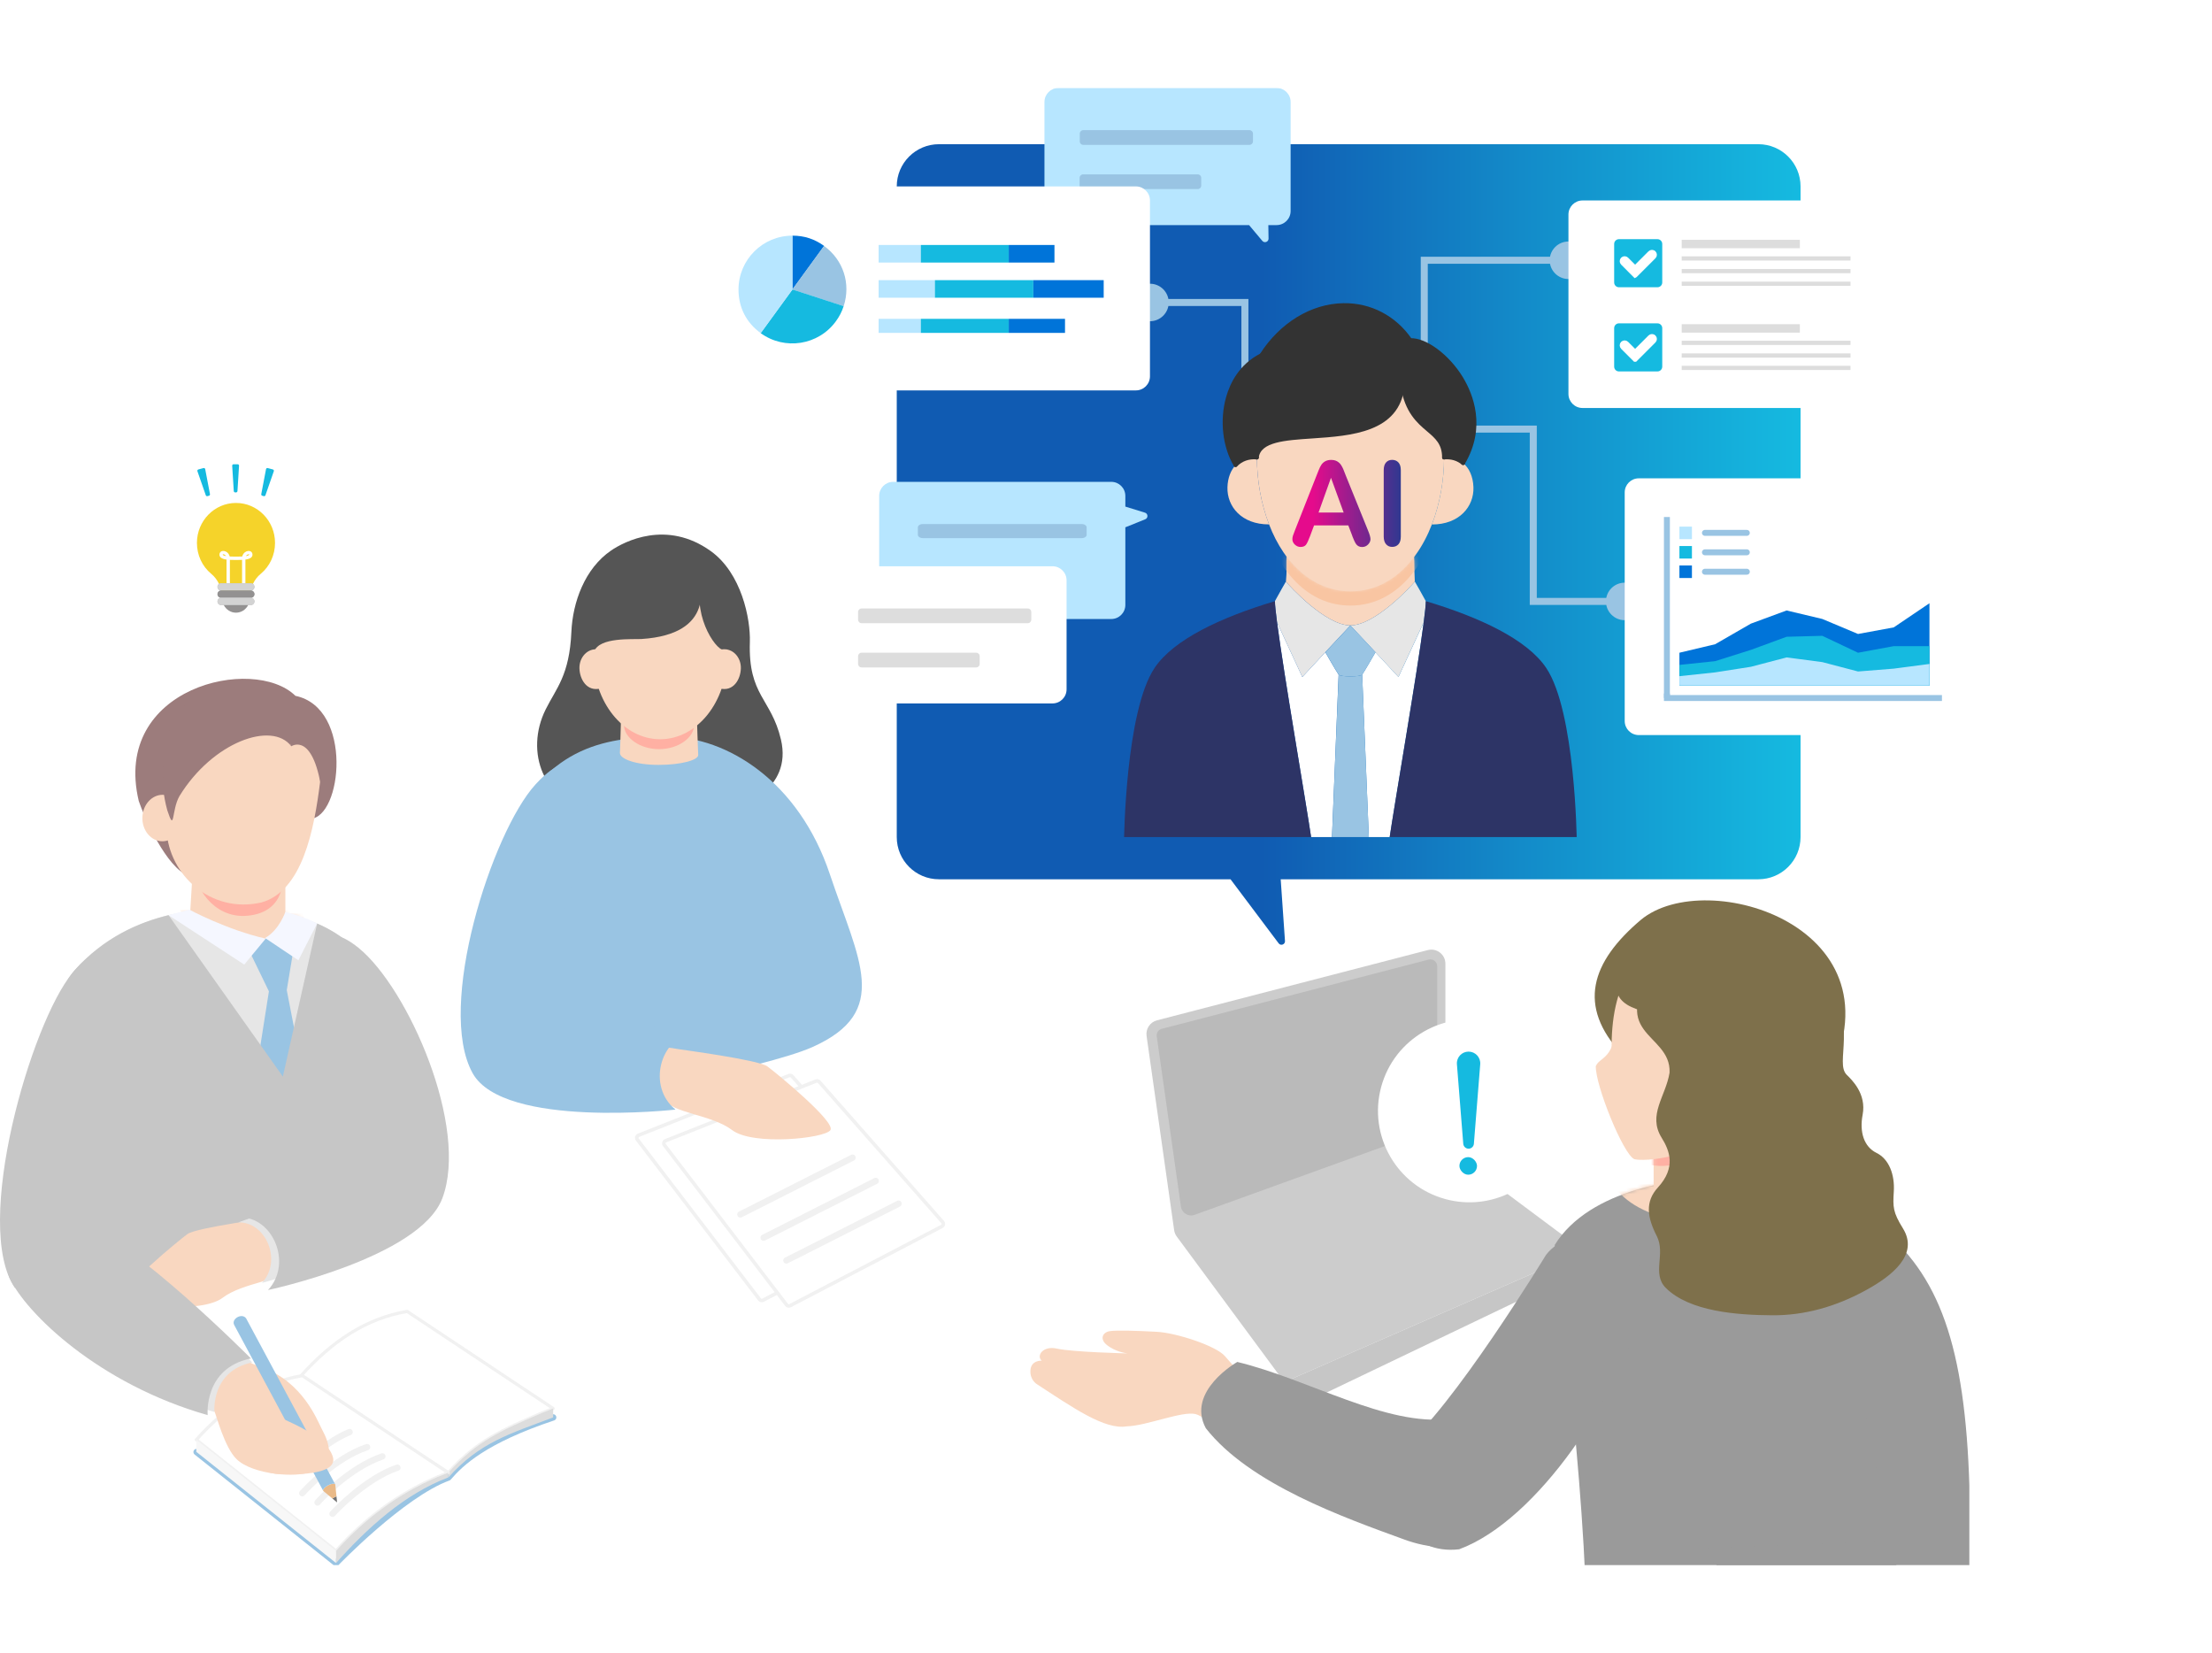 <svg width="629" height="470" viewBox="0 0 629 470" fill="none" xmlns="http://www.w3.org/2000/svg">
<g clip-path="url(#clip0_489_361966)">
<g filter="url(#filter0_d_489_361966)">
<path fill-rule="evenodd" clip-rule="evenodd" d="M70.774 178.728C83.345 176.9 93 166.078 93 153C93 138.641 81.359 127 67 127C52.641 127 41 138.641 41 153C41 166.259 50.924 177.199 63.75 178.799L66.392 183.026C66.784 183.653 67.696 183.653 68.088 183.026L70.774 178.728Z" fill="white"/>
</g>
<path d="M63.058 169.573C63.058 167.079 61.955 164.716 60.063 163.147C57.48 161.007 56 157.806 56 154.357C56 148.092 60.978 143 67.103 143C73.228 143 78.206 148.092 78.206 154.357C78.206 157.806 76.727 161.013 74.143 163.147C72.245 164.716 71.148 167.079 71.148 169.573" fill="#F5D32A"/>
<path d="M69.308 165.835V158.671C69.308 157.226 71.109 156.642 71.309 157.554C71.558 158.696 69.102 158.739 67.101 158.739C65.1 158.739 62.644 158.696 62.892 157.554C63.087 156.642 64.894 157.226 64.894 158.671V165.835" stroke="white" stroke-width="0.954" stroke-linecap="round" stroke-linejoin="round"/>
<path d="M71.34 165.832H62.856C62.297 165.832 61.844 166.294 61.844 166.865C61.844 167.435 62.297 167.898 62.856 167.898H71.34C71.899 167.898 72.353 167.435 72.353 166.865C72.353 166.294 71.899 165.832 71.34 165.832Z" fill="#B5B5B6"/>
<path d="M71.34 165.832H62.856C62.297 165.832 61.844 166.294 61.844 166.865C61.844 167.435 62.297 167.898 62.856 167.898H71.34C71.899 167.898 72.353 167.435 72.353 166.865C72.353 166.294 71.899 165.832 71.34 165.832Z" fill="#D3D3D3"/>
<path d="M71.34 167.898H62.856C62.297 167.898 61.844 168.361 61.844 168.931C61.844 169.502 62.297 169.964 62.856 169.964H71.34C71.899 169.964 72.353 169.502 72.353 168.931C72.353 168.361 71.899 167.898 71.34 167.898Z" fill="#AAABAB"/>
<path d="M71.34 167.898H62.856C62.297 167.898 61.844 168.361 61.844 168.931C61.844 169.502 62.297 169.964 62.856 169.964H71.34C71.899 169.964 72.353 169.502 72.353 168.931C72.353 168.361 71.899 167.898 71.34 167.898Z" fill="#939191"/>
<path d="M71.34 169.969H62.856C62.297 169.969 61.844 170.431 61.844 171.002C61.844 171.572 62.297 172.034 62.856 172.034H71.34C71.899 172.034 72.353 171.572 72.353 171.002C72.353 170.431 71.899 169.969 71.34 169.969Z" fill="#B5B5B6"/>
<path d="M71.34 169.969H62.856C62.297 169.969 61.844 170.431 61.844 171.002C61.844 171.572 62.297 172.034 62.856 172.034H71.34C71.899 172.034 72.353 171.572 72.353 171.002C72.353 170.431 71.899 169.969 71.34 169.969Z" fill="#D3D3D3"/>
<path d="M63.631 172.037C64.292 173.315 65.59 174.202 67.1 174.202C68.609 174.202 69.913 173.321 70.568 172.037H63.625H63.631Z" fill="#939191"/>
<g clip-path="url(#clip1_489_361966)">
<path d="M450.239 355.811L365.199 392.961L334.629 351.591C334.229 351.061 333.979 350.431 333.879 349.781L326.039 294.541C325.759 292.521 327.029 290.611 328.999 290.101L406.009 270.131C408.539 269.471 411.009 271.381 411.009 274.001V324.301C411.009 325.561 411.609 326.751 412.619 327.511L449.359 354.901C449.719 355.171 450.009 355.481 450.239 355.811Z" fill="#CCCCCC"/>
<path d="M408.683 274.731V318.414C408.683 319.65 407.909 320.753 406.746 321.173L339.704 345.408C337.953 346.041 336.063 344.904 335.802 343.061L328.935 294.683C328.788 293.695 329.414 292.756 330.373 292.512L406.238 272.834C407.48 272.511 408.683 273.45 408.683 274.731Z" fill="#BABABA"/>
<path d="M448.685 361.721L372.325 398.281C370.955 398.941 369.315 398.531 368.415 397.321L365.195 392.961L450.235 355.811C451.605 357.751 450.995 360.611 448.685 361.721Z" fill="#C6C6C6"/>
</g>
<path d="M181.577 322.778L224.355 305.82C224.669 305.696 225.027 305.781 225.25 306.035L260.352 345.904C260.695 346.294 260.583 346.901 260.122 347.142L216.979 369.678C216.635 369.858 216.21 369.764 215.973 369.454L181.235 324.006C180.913 323.585 181.083 322.972 181.576 322.777L181.577 322.778Z" fill="white" stroke="#F1F1F1" stroke-linecap="round" stroke-linejoin="round"/>
<path d="M189.272 324.334L232.05 307.377C232.364 307.252 232.722 307.338 232.946 307.592L268.047 347.461C268.39 347.851 268.278 348.458 267.817 348.698L224.675 371.234C224.33 371.414 223.905 371.321 223.668 371.011L188.93 325.563C188.608 325.142 188.778 324.529 189.271 324.333L189.272 324.334Z" fill="white" stroke="#F1F1F1" stroke-linecap="round" stroke-linejoin="round"/>
<path d="M255.509 342.244L223.617 358.38" stroke="#F1F1F1" stroke-width="1.8" stroke-linecap="round" stroke-linejoin="round"/>
<path d="M249.032 335.764L217.141 351.9" stroke="#F1F1F1" stroke-width="1.8" stroke-linecap="round" stroke-linejoin="round"/>
<path d="M242.423 329.156L210.531 345.293" stroke="#F1F1F1" stroke-width="1.8" stroke-linecap="round" stroke-linejoin="round"/>
<path d="M168.238 229.84C179.968 236.346 209.807 229.453 209.807 229.453C209.807 229.453 225.496 224.775 222.059 210.231C219.301 198.521 212.735 197.839 213.228 182.535C213.443 175.999 210.87 162.957 202.085 156.668C189.585 147.715 177.548 153.927 173.741 156.544C166.312 161.64 162.845 171.182 162.475 179.686C161.935 192 158.174 195.671 155.184 201.665C149.081 213.871 154.737 228.353 168.208 229.825L168.238 229.84Z" fill="#555555"/>
<path d="M146.923 309.037C129.815 302.113 129.417 270.894 144.229 237.065C155.449 211.43 173.356 209.486 189.909 209.486C206.462 209.486 227.056 221.922 235.965 248.532C244.179 273.052 253.558 287.643 231.009 297.711C218.264 303.411 162.706 315.417 146.939 309.036H146.923V309.037Z" fill="#99C4E3"/>
<path d="M176.675 200.735C176.675 200.735 176.398 212.027 176.275 214.041C176.182 215.744 180.682 217.479 187.249 217.479C193.815 217.479 198.623 216.069 198.545 214.644C198.346 210.617 198.145 201.742 197.944 199.929C197.744 198.118 177.076 197.111 176.675 200.735Z" fill="#F9D7C0"/>
<path d="M197.358 206.187C197.358 209.703 192.904 213.002 187.402 213.002C181.9 213.002 177.445 209.718 177.445 206.187C177.445 202.655 181.899 199.805 187.402 199.805C192.905 199.805 197.358 202.655 197.358 206.187Z" fill="#FFB0A3"/>
<path d="M206.727 186.484C206.727 199.573 198.219 210.183 187.723 210.183C177.227 210.183 168.719 199.573 168.719 186.484C168.719 173.395 177.226 162.785 187.723 162.785C198.22 162.785 206.727 173.396 206.727 186.484Z" fill="#F9D7C0"/>
<path d="M200.005 164.024C196.167 173.721 203.349 184.919 205.815 184.795C209.252 184.625 211.872 180.04 210.223 171.706C209.73 169.213 202.348 158.107 200.005 164.024Z" fill="#555555"/>
<path d="M168.951 185.293C170.308 181.065 180.126 181.839 182.438 181.684C203.353 180.322 199.777 166.257 197.974 161.532C196.325 157.227 188.572 154.222 176.488 159.689C162.263 166.133 165.854 194.866 168.936 185.293H168.951Z" fill="#555555"/>
<path d="M204.644 195.733C208.544 196.756 210.578 193.162 210.67 190.049C210.763 186.966 208.436 184.178 205.198 184.643C202.486 185.031 201.993 195.052 204.644 195.749V195.733Z" fill="#F9D7C0"/>
<path d="M170.795 195.733C166.895 196.756 164.86 193.162 164.768 190.049C164.676 186.966 167.003 184.178 170.239 184.643C172.952 185.031 173.445 195.052 170.795 195.749V195.733Z" fill="#F9D7C0"/>
<path d="M192.771 298.274C193.62 298.436 215.642 301.323 218.183 303.187C220.723 305.051 237.665 318.942 236.14 321.314C234.616 323.685 214.128 325.828 208.187 321.314C202.246 316.799 190.896 316.57 188.7 312.335C186.503 308.101 180.425 307.931 180.425 307.931C180.425 307.931 174.983 294.886 192.77 298.275L192.771 298.274Z" fill="#F9D7C0"/>
<path d="M192.089 315.481C183.894 308.939 187.779 294.897 197.037 293.879L157.367 285.899C151.051 285.592 161.858 256.113 165.206 242.385C170.841 219.188 164.495 209.61 152.213 223.103C139.93 236.613 123.888 286.343 134.418 305.169C143.26 320.971 192.107 315.482 192.107 315.482H192.09L192.089 315.481Z" fill="#99C4E3"/>
<g clip-path="url(#clip2_489_361966)">
<path d="M55.898 412.848L95.557 444.409C95.557 444.409 114.39 424.856 127.492 420.097C131.094 415.885 137.85 409.481 157.299 403.004" stroke="#99C4E3" stroke-width="1.8" stroke-linecap="round" stroke-linejoin="round"/>
<path d="M157.293 400.462C156.276 400.847 155.269 401.252 154.276 401.676C154.207 401.705 154.143 401.73 154.079 401.759C143.045 406.499 135.637 409.598 127.486 418.736V418.687H127.422L88.681 393.489L87.501 392.552L85.664 391.09C94.284 381.502 104.01 374.838 115.789 372.873L157.239 400.426L157.293 400.46V400.462Z" fill="white" stroke="#F1F1F1" stroke-width="0.9" stroke-linecap="round" stroke-linejoin="round"/>
<path d="M157.292 400.461V403.003C157.278 403.007 157.258 403.017 157.243 403.022C144.852 407.728 136.406 410.093 127.484 420.095V418.736C135.635 409.598 143.044 406.499 154.078 401.76C154.141 401.73 154.206 401.706 154.275 401.676C155.267 401.251 156.274 400.846 157.291 400.462L157.292 400.461Z" fill="#DDDDDD"/>
<path d="M157.288 400.426V400.461L157.234 400.426H157.288Z" fill="#FF9043"/>
<path d="M157.292 403.004V403.024H157.242C157.257 403.019 157.276 403.009 157.292 403.004Z" fill="#FF9043"/>
<path d="M127.457 418.721C126.44 419.106 125.433 419.511 124.441 419.935C124.371 419.964 124.307 419.989 124.243 420.018C113.209 424.758 103.706 431.827 95.555 440.966V440.916H95.491L58.845 411.749L57.665 410.811L55.828 409.35C64.448 399.762 74.174 393.098 85.953 391.133L127.403 418.685L127.457 418.721Z" fill="white" stroke="#F1F1F1" stroke-width="0.9" stroke-linecap="round" stroke-linejoin="round"/>
<path d="M95.555 440.968V444.408L92.539 442.009L55.897 412.847L55.828 412.792V409.352L57.665 410.813L58.845 411.751L95.491 440.918L95.555 440.968Z" fill="#F7F7F7"/>
<path d="M127.457 418.721V420.074C127.443 420.079 127.423 420.089 127.407 420.094C115.016 424.799 104.475 434.405 95.555 444.407V440.966C103.705 431.827 113.209 424.758 124.243 420.019C124.307 419.989 124.372 419.965 124.44 419.935C125.433 419.51 126.44 419.105 127.457 418.721Z" fill="#DDDDDD"/>
<path d="M127.46 418.688V418.722L127.406 418.688H127.46Z" fill="#FF9043"/>
<path d="M127.456 420.074V420.094H127.406C127.421 420.09 127.44 420.08 127.456 420.074Z" fill="#FF9043"/>
<path d="M85.945 424.562C86.818 423.559 95.218 414.507 104.391 411.451L85.945 424.562Z" fill="white"/>
<path d="M85.945 424.562C86.818 423.559 95.218 414.507 104.391 411.451" stroke="#F1F1F1" stroke-width="1.8" stroke-linecap="round" stroke-linejoin="round"/>
<path d="M90.289 427.197C91.162 426.194 99.255 417.385 108.735 414.086L90.289 427.197Z" fill="white"/>
<path d="M90.289 427.197C91.162 426.194 99.255 417.385 108.735 414.086" stroke="#F1F1F1" stroke-width="1.8" stroke-linecap="round" stroke-linejoin="round"/>
<path d="M94.555 430.404C95.428 429.401 104.16 420.274 113 417.293L94.555 430.404Z" fill="white"/>
<path d="M94.555 430.404C95.428 429.401 104.16 420.274 113 417.293" stroke="#F1F1F1" stroke-width="1.8" stroke-linecap="round" stroke-linejoin="round"/>
<path d="M86.711 415.729C86.711 415.729 93.309 409.596 99.412 407.176L86.711 415.729Z" fill="white"/>
<path d="M86.711 415.729C86.711 415.729 93.309 409.596 99.412 407.176" stroke="#F1F1F1" stroke-width="1.8" stroke-linecap="round" stroke-linejoin="round"/>
<path d="M55.755 399.837C55.755 399.837 60.499 400.345 61.006 401.361C61.514 402.378 63.83 411.477 67.228 414.829C71.802 419.341 84.511 420.229 88.317 418.432C95.13 415.214 94.164 411.23 91.37 406.02C90.285 403.999 86.109 392.881 74.559 388.824C67.159 386.225 63.14 382.387 63.14 382.387C63.14 382.387 44.743 391.875 55.755 399.837Z" fill="#F9D7C0"/>
<path d="M16.023 359.713C17.309 343.339 21.65 329.084 21.527 327.145C20.048 301.889 11.881 286.203 21.404 275.664C36.982 258.41 58.192 258.357 66.289 258.215C74.492 258.074 98.906 259.554 107.021 278.784C117.125 302.753 115.85 320.706 109.812 351.937C108.703 357.699 35.953 373.152 36.499 366.173L16.024 359.713H16.023Z" fill="#E6E6E6"/>
<path d="M53.551 248.958C47.434 246.822 41.021 232.429 39.459 227.752C31.722 195.313 72.218 186.2 84.008 197.843C100.514 201.282 97.273 232.588 88.135 232.82L53.551 248.958Z" fill="#9C7C7C"/>
<mask id="mask0_489_361966" style="mask-type:luminance" maskUnits="userSpaceOnUse" x="16" y="258" width="97" height="127">
<path d="M17.434 378.944C18.719 362.57 21.658 329.084 21.535 327.145C20.056 301.889 11.977 286.274 21.412 275.664C36.391 258.815 58.2 258.357 66.297 258.215C74.5 258.074 98.914 259.554 107.029 278.784C117.133 302.753 111.324 348.471 105.286 379.702C104.177 385.464 16.888 385.905 17.434 378.926V378.944Z" fill="white"/>
</mask>
<g mask="url(#mask0_489_361966)">
<path d="M48.984 248.075C48.721 259.46 51.635 262.62 70.613 268.667C90.011 267.856 87.58 255.69 86.418 249.45C85.204 242.948 91.155 234.598 66.353 235.515C55.387 235.92 49.196 239.316 48.984 248.075Z" fill="#F9D7C0"/>
</g>
<path d="M74.424 267.119L71.453 271.52L76.467 281.857L67.43 339.277L78.737 363.806L92.377 337.364L81.542 281.523L83.248 271.216L77.321 266.48C77.321 266.48 75.583 267.011 74.425 267.118L74.424 267.119Z" fill="#99C4E3"/>
<path d="M29.024 345.511C22.494 345.634 32.827 308.446 35.308 294.752C39.48 271.611 32.263 262.64 20.557 276.704C8.852 290.785 -7.945 348.407 4.236 366.172" fill="#C6C6C6"/>
<path d="M81.101 246.001C81.101 246.001 81.224 257.421 81.101 263.239C81.031 266.605 53.677 266.041 53.852 263.221C54.204 257.739 54.908 245.385 54.908 245.385L81.1 245.984V246.002L81.101 246.001Z" fill="#F9D7C0"/>
<path d="M80.379 248.578C80.379 248.578 81.839 259.31 70.363 260.368C60.225 261.302 55.014 251.009 55.912 247.995C56.81 244.981 77.351 241.81 80.379 248.578Z" fill="#FFB0A3"/>
<path d="M74.33 256.595C85.992 253.308 89.333 236.016 91.052 222.104C89.785 207.14 81.547 198.539 66.743 199.738C46.975 201.342 46.5 219.566 47.363 236.098C48.032 248.682 59.914 259.873 74.312 256.595H74.33Z" fill="#F9D7C0"/>
<path d="M40.486 232.483C40.416 236.131 42.932 239.145 46.083 239.198C49.234 239.251 51.856 236.343 51.927 232.694C51.997 229.046 49.48 226.033 46.33 225.979C43.161 225.926 40.556 228.834 40.486 232.483Z" fill="#F9D7C0"/>
<path d="M46.37 221.327C45.914 208.014 49.952 198.062 63.946 194.572C74.014 192.052 78.881 198.19 82.841 212.184C77.349 204.917 60.48 210.946 51.027 226.35C48.708 230.4 49.776 237.106 47.563 230.365C46.285 225.581 46.457 223.716 46.37 221.327Z" fill="#9C7C7C"/>
<path d="M82.836 212.185C82.836 212.185 89.363 207.642 91.69 226.373C92.057 229.333 93.801 211.451 91.885 208.651C89.969 205.851 80.093 192.605 71.4 196.419C62.917 200.14 82.43 208.729 82.836 212.185Z" fill="#9C7C7C"/>
<path d="M75.55 266.878L69.454 274.254L47.922 260.203L53.844 258.635C53.844 258.635 64.456 264.372 75.565 266.877L75.55 266.878Z" fill="#F5F7FF"/>
<path d="M75.367 266.694L84.846 273.038L90.182 262.58C87.468 261.158 84.414 260.1 81.143 259.275C81.143 259.275 79.406 264.448 75.367 266.694Z" fill="#F5F7FF"/>
<path d="M94.523 426.07C94.688 425.942 94.877 425.821 95.089 425.708C95.285 425.603 95.489 425.512 95.675 425.441L95.835 426.971L95.856 427.174L95.699 427.044L94.523 426.07Z" fill="#727272"/>
<path d="M91.924 423.9L91.875 423.809C91.791 423.435 92.39 422.793 93.274 422.319C94.165 421.84 95.024 421.7 95.289 421.977L95.337 422.067L95.362 422.278C95.362 422.278 95.355 422.282 95.359 422.29L95.681 425.445C95.495 425.515 95.29 425.606 95.094 425.712C94.883 425.825 94.695 425.946 94.529 426.073L92.084 424.038L91.923 423.901L91.924 423.9Z" fill="#EABA88"/>
<path d="M91.875 423.808L66.583 376.697C65.705 374.97 68.837 373.191 69.998 374.864L95.289 421.974C95.025 421.698 94.165 421.838 93.274 422.316C92.391 422.791 91.792 423.433 91.876 423.807L91.875 423.808Z" fill="#99C4E3"/>
<path d="M95.333 422.039C95.37 422.108 95.376 422.192 95.363 422.276L95.338 422.066L95.289 421.975C95.309 421.994 95.321 422.017 95.333 422.039Z" fill="#99C4E3"/>
<path d="M91.875 423.809L91.924 423.899L92.085 424.037C92.007 424.001 91.94 423.949 91.904 423.881C91.891 423.859 91.879 423.836 91.875 423.809Z" fill="#99C4E3"/>
<path d="M78.361 419.032C78.361 419.032 96.624 420.477 94.63 414.15C92.587 407.669 80.091 403.541 75.644 401.19C71.818 399.168 65.263 417.309 78.361 419.032Z" fill="#F9D7C0"/>
<path d="M107.028 278.786C103.554 270.551 97.089 265.579 90.189 262.587L80.435 306.096L47.929 260.205C39.348 262.28 29.602 266.592 21.412 275.664C11.889 286.204 20.056 301.889 21.535 327.146C21.658 329.085 17.316 343.339 16.031 359.713L36.506 366.173C35.961 373.151 108.711 357.699 109.818 351.937C115.857 320.706 117.132 302.753 107.028 278.784V278.786Z" fill="#C6C6C6"/>
<path d="M47.922 260.203L47.924 260.206L47.931 260.204L47.922 260.203Z" fill="#C6C6C6"/>
<path d="M90.191 262.582H90.172C90.178 262.584 90.184 262.587 90.19 262.588L90.191 262.582Z" fill="#C6C6C6"/>
<path d="M78.708 345.963C77.859 346.125 55.837 349.013 53.297 350.876C50.756 352.74 33.814 366.632 35.339 369.003C36.864 371.375 57.351 373.518 63.292 369.003C69.233 364.489 80.583 364.259 82.78 360.025C84.977 355.79 91.054 355.62 91.054 355.62C91.054 355.62 96.497 342.576 78.709 345.964L78.708 345.963Z" fill="#F9D7C0"/>
<path d="M119.375 339.945C114.031 354.067 74.465 364.778 74.465 364.778L74.478 364.775C80.43 358.369 75.496 347.267 67.734 347.568L99.469 336.098" fill="#E6E6E6"/>
<path d="M76.212 366.789C83.349 359.107 77.433 345.793 68.125 346.155L100.233 325.042C106.434 323.805 97.336 303.604 91.996 290.523C87.921 277.212 87.854 258.002 101.996 269.532C116.141 281.078 133.411 320.533 125.779 340.709C119.37 357.643 76.195 366.793 76.195 366.793L76.212 366.789Z" fill="#C6C6C6"/>
<path d="M11.632 367.188C15.691 376.08 33.954 393.789 60.979 401.464C60.979 401.464 59.884 389.78 71.733 387.375C71.733 387.375 41.658 357.147 30.662 354.907C19.665 352.667 7.165 353.785 11.633 367.187L11.632 367.188Z" fill="#E6E6E6"/>
<path d="M2.618 363.153C7.26 373.322 28.146 393.577 59.054 402.354C59.054 402.354 57.802 388.992 71.352 386.241C71.352 386.241 36.956 351.671 24.381 349.108C11.805 346.546 -2.491 347.825 2.618 363.153Z" fill="#C6C6C6"/>
</g>
<g clip-path="url(#clip3_489_361966)">
<path d="M320.388 405.545C326.044 405.406 336.17 401.105 339.999 402.064C343.374 402.91 351.351 411.582 353.595 410.334C369.053 401.737 362.359 401.989 348.303 385.568C345.842 382.693 334.615 378.966 328.905 378.661C323.194 378.355 317.477 378.171 315.523 378.486C313.57 378.801 312.535 380.739 314.885 382.526C317.236 384.313 319.894 384.696 320.583 384.803C320.583 384.803 305.105 384.461 300.521 383.44C296.586 382.563 294.616 385.443 296.2 386.874C296.2 386.874 293.266 386.69 293.021 389.507C292.774 392.323 294.806 393.527 294.806 393.527C305.047 400.196 314.145 406.602 320.389 405.546L320.388 405.545Z" fill="#F9D7C0"/>
<path d="M519.26 307.793C542.567 263.643 485.223 246.031 466.602 261.527C452.431 273.525 448.366 286.001 461.207 299.738" fill="#7E704B"/>
<path d="M542.487 487.945C540.966 468.56 537.684 425.735 537.829 423.44C539.58 393.538 552.227 368.177 540.952 355.699C522.509 335.272 497.397 335.209 487.811 335.042C478.1 334.875 452.136 337.767 442.094 353.981C446.037 388.929 453.781 451.654 450.48 491.08C451.792 497.904 543.133 504.286 542.487 496.022V487.945Z" fill="#9A9A9A"/>
<mask id="mask1_489_361966" style="mask-type:luminance" maskUnits="userSpaceOnUse" x="433" y="335" width="114" height="150">
<path d="M545.646 477.975C544.125 458.591 540.645 418.944 540.791 416.649C542.541 386.748 552.107 368.261 540.937 355.699C523.202 335.75 497.381 335.208 487.795 335.041C478.084 334.874 449.179 336.627 439.572 359.391C427.609 387.77 434.486 441.898 441.635 478.873C442.947 485.696 546.293 486.217 545.647 477.955L545.646 477.975Z" fill="white"/>
</mask>
<g mask="url(#mask1_489_361966)">
<path d="M520.21 324.063C520.523 337.543 509.999 348.561 482.698 347.413C459.733 346.453 454.148 332.41 455.523 325.023C456.961 317.324 458.378 307.079 487.741 308.163C500.724 308.643 519.959 313.693 520.209 324.063H520.21Z" fill="#F9D7C0"/>
</g>
<path d="M439.572 356.878C439.572 356.878 412.825 400.873 398.594 412.053C391.662 429.354 401.058 442.142 414.919 440.5C437.389 432.213 460.843 396.222 466.528 372.411C472.239 348.604 447.178 346.7 439.575 356.854L439.572 356.878Z" fill="#9A9A9A"/>
<path d="M470.284 320.581C470.284 320.581 470.138 334.103 470.284 340.988C470.367 344.974 502.752 344.306 502.544 340.967C502.127 334.478 501.294 319.852 501.294 319.852L470.284 320.561L470.284 320.581Z" fill="#F9D7C0"/>
<path d="M478.288 333.119C462.116 329.427 457.115 308.351 458.49 292.284C459.991 274.569 469.744 264.386 487.27 265.805C510.674 267.703 511.237 289.28 510.215 308.852C509.423 323.751 495.356 337.002 478.309 333.119H478.288Z" fill="#F9D7C0"/>
<path d="M516.211 305.745C517.079 290.511 507.555 263.824 491.132 259.693C479.316 256.708 464.668 261.027 460.021 277.596C454.938 295.73 497.557 282.688 508.65 300.925C512.224 306.81 515.902 310.836 516.19 305.746L516.211 305.745Z" fill="#7E704B"/>
<path d="M486.338 461.073C496.883 454.125 490.298 442.398 479.086 440.479L532.686 438.393C540.418 438.538 528.185 394.51 525.246 378.298C520.307 350.899 528.851 340.279 542.71 356.93C556.568 373.602 561.061 399.432 560.067 447.905C550.768 475.922 486.317 461.074 486.317 461.074H486.337L486.338 461.073Z" fill="#9A9A9A"/>
<mask id="mask2_489_361966" style="mask-type:luminance" maskUnits="userSpaceOnUse" x="470" y="319" width="33" height="25">
<path d="M470.291 320.58C470.291 320.58 470.146 334.101 470.291 340.986C470.375 344.972 502.76 344.304 502.552 340.965C502.135 334.476 501.302 319.85 501.302 319.85L470.292 320.559L470.291 320.58Z" fill="white"/>
</mask>
<g mask="url(#mask2_489_361966)">
<path d="M459.102 317.473C459.102 317.473 457.373 330.181 470.96 331.433C482.964 332.539 489.133 320.353 488.07 316.785C487.007 313.216 462.687 309.46 459.102 317.473Z" fill="#FFB0A3"/>
</g>
<path d="M459.598 289.876C459.318 301.41 454.951 300.328 453.775 303.127C453.634 308.566 461.595 328.25 464.731 329.575C467.413 330.36 482.611 329.183 488.435 321.008L459.598 289.876Z" fill="#F9D7C0"/>
<path d="M412.15 403.413C394.192 405.615 372.296 392.189 351.839 387.234C351.839 387.234 337.214 395.507 342.885 406.079C355.385 422.028 382.305 431.519 399.349 437.732C428.6 448.396 440.553 416.127 412.15 403.413Z" fill="#9A9A9A"/>
<path d="M474.754 304.97C473.694 311.693 468.451 316.962 472.494 323.477C474.796 327.188 476.64 331.938 471.443 337.621C467.73 341.68 468.394 346.138 471.114 351.43C473.71 356.482 469.648 362.157 473.679 366.18C480.452 372.939 494.043 373.911 503.991 373.968C512.899 374.019 521.831 371.658 530.687 366.781C538.082 362.708 545.719 356.682 541.109 349.249C538.26 344.654 538.245 343.184 538.517 338.802C538.816 333.998 537.192 329.56 533.588 327.792C530.055 326.058 528.708 321.902 529.654 316.941C530.796 310.952 526.522 306.978 525.148 305.612C521.556 302.045 528.575 292.02 519.042 276.453C509.807 261.374 484.61 257.408 472.495 272.757C455.336 294.498 475.243 293.266 474.755 304.971L474.754 304.97Z" fill="#7E704B"/>
</g>
<g filter="url(#filter1_d_489_361966)">
<path fill-rule="evenodd" clip-rule="evenodd" d="M443.671 318.86C445.161 306.243 437.205 294.115 424.573 290.73C410.703 287.013 396.446 295.244 392.729 309.114C389.013 322.985 397.244 337.241 411.114 340.958C423.922 344.39 437.059 337.634 441.923 325.658L446.686 324.201C447.392 323.985 447.628 323.104 447.124 322.563L443.671 318.86Z" fill="white"/>
</g>
<path d="M414.286 302.589C414.132 300.655 415.66 299 417.6 299C419.54 299 421.068 300.655 420.914 302.589L419.111 325.204C419.048 325.992 418.391 326.6 417.6 326.6C416.809 326.6 416.152 325.992 416.089 325.204L414.286 302.589Z" fill="#15BAE0"/>
<rect x="415" y="329" width="5" height="5" rx="2.5" fill="#15BAE0"/>
<path fill-rule="evenodd" clip-rule="evenodd" d="M267 41C260.373 41 255 46.373 255 53V238C255 244.627 260.373 250 267 250H349.912L363.599 268.218C364.197 269.014 365.465 268.542 365.396 267.548L364.177 250H500C506.627 250 512 244.627 512 238V53C512 46.373 506.627 41 500 41H267Z" fill="url(#paint0_linear_489_361966)"/>
<g filter="url(#filter2_d_489_361966)">
<path fill-rule="evenodd" clip-rule="evenodd" d="M301 25C298.791 25 297 26.791 297 29V60C297 62.209 298.791 64 301 64H355.184L358.955 68.493C359.56 69.214 360.736 68.776 360.721 67.835L360.662 64H363C365.209 64 367 62.209 367 60V29C367 26.791 365.209 25 363 25H301Z" fill="#B7E6FF"/>
</g>
<path d="M308.036 37H355.289C355.841 37 356.289 37.448 356.289 38V40.192C356.289 40.744 355.841 41.192 355.289 41.192H308.036C307.484 41.192 307.036 40.744 307.036 40.192V38C307.036 37.448 307.484 37 308.036 37Z" fill="#99C4E3"/>
<path d="M307.996 49.574H340.578C341.13 49.574 341.578 50.022 341.578 50.574V52.766C341.578 53.319 341.13 53.766 340.578 53.766H307.996C307.444 53.766 306.996 53.319 306.996 52.766V50.574C306.996 50.022 307.444 49.574 307.996 49.574Z" fill="#99C4E3"/>
<path d="M456.667 171C456.667 168.054 459.054 165.667 462 165.667C464.946 165.667 467.333 168.054 467.333 171C467.333 173.946 464.946 176.333 462 176.333C459.054 176.333 456.667 173.946 456.667 171ZM436 171V172H435V171H436ZM436 122V121H437V122H436ZM462 172H436V170H462V172ZM436 171C435 171 435 171 435 171C435 170.999 435 170.999 435 170.999C435 170.998 435 170.998 435 170.997C435 170.996 435 170.995 435 170.995C435 170.994 435 170.993 435 170.991C435 170.99 435 170.989 435 170.988C435 170.986 435 170.985 435 170.983C435 170.982 435 170.98 435 170.978C435 170.976 435 170.975 435 170.973C435 170.971 435 170.968 435 170.966C435 170.964 435 170.962 435 170.959C435 170.957 435 170.954 435 170.951C435 170.949 435 170.946 435 170.943C435 170.94 435 170.937 435 170.934C435 170.931 435 170.927 435 170.924C435 170.921 435 170.917 435 170.914C435 170.91 435 170.907 435 170.903C435 170.899 435 170.895 435 170.891C435 170.887 435 170.883 435 170.879C435 170.874 435 170.87 435 170.866C435 170.861 435 170.857 435 170.852C435 170.847 435 170.843 435 170.838C435 170.833 435 170.828 435 170.823C435 170.818 435 170.813 435 170.807C435 170.802 435 170.797 435 170.791C435 170.786 435 170.78 435 170.774C435 170.769 435 170.763 435 170.757C435 170.751 435 170.745 435 170.739C435 170.733 435 170.726 435 170.72C435 170.714 435 170.707 435 170.701C435 170.694 435 170.687 435 170.681C435 170.674 435 170.667 435 170.66C435 170.653 435 170.646 435 170.639C435 170.631 435 170.624 435 170.617C435 170.609 435 170.602 435 170.594C435 170.587 435 170.579 435 170.571C435 170.563 435 170.555 435 170.547C435 170.539 435 170.531 435 170.523C435 170.515 435 170.507 435 170.498C435 170.49 435 170.481 435 170.473C435 170.464 435 170.455 435 170.446C435 170.437 435 170.429 435 170.42C435 170.41 435 170.401 435 170.392C435 170.383 435 170.374 435 170.364C435 170.355 435 170.345 435 170.335C435 170.326 435 170.316 435 170.306C435 170.296 435 170.286 435 170.276C435 170.266 435 170.256 435 170.246C435 170.236 435 170.225 435 170.215C435 170.205 435 170.194 435 170.183C435 170.173 435 170.162 435 170.151C435 170.14 435 170.129 435 170.118C435 170.107 435 170.096 435 170.085C435 170.074 435 170.062 435 170.051C435 170.04 435 170.028 435 170.016C435 170.005 435 169.993 435 169.981C435 169.97 435 169.958 435 169.946C435 169.934 435 169.921 435 169.909C435 169.897 435 169.885 435 169.872C435 169.86 435 169.848 435 169.835C435 169.822 435 169.81 435 169.797C435 169.784 435 169.771 435 169.758C435 169.745 435 169.732 435 169.719C435 169.706 435 169.693 435 169.679C435 169.666 435 169.653 435 169.639C435 169.626 435 169.612 435 169.598C435 169.584 435 169.571 435 169.557C435 169.543 435 169.529 435 169.515C435 169.501 435 169.486 435 169.472C435 169.458 435 169.444 435 169.429C435 169.415 435 169.4 435 169.385C435 169.371 435 169.356 435 169.341C435 169.326 435 169.311 435 169.296C435 169.281 435 169.266 435 169.251C435 169.236 435 169.221 435 169.205C435 169.19 435 169.174 435 169.159C435 169.143 435 169.127 435 169.112C435 169.096 435 169.08 435 169.064C435 169.048 435 169.032 435 169.016C435 169 435 168.984 435 168.968C435 168.951 435 168.935 435 168.918C435 168.902 435 168.885 435 168.869C435 168.852 435 168.835 435 168.818C435 168.802 435 168.785 435 168.768C435 168.751 435 168.734 435 168.716C435 168.699 435 168.682 435 168.665C435 168.647 435 168.63 435 168.612C435 168.595 435 168.577 435 168.559C435 168.542 435 168.524 435 168.506C435 168.488 435 168.47 435 168.452C435 168.434 435 168.416 435 168.398C435 168.379 435 168.361 435 168.343C435 168.324 435 168.306 435 168.287C435 168.269 435 168.25 435 168.231C435 168.213 435 168.194 435 168.175C435 168.156 435 168.137 435 168.118C435 168.099 435 168.08 435 168.06C435 168.041 435 168.022 435 168.002C435 167.983 435 167.963 435 167.944C435 167.924 435 167.905 435 167.885C435 167.865 435 167.845 435 167.825C435 167.805 435 167.785 435 167.765C435 167.745 435 167.725 435 167.705C435 167.684 435 167.664 435 167.644C435 167.623 435 167.603 435 167.582C435 167.562 435 167.541 435 167.52C435 167.499 435 167.478 435 167.458C435 167.437 435 167.416 435 167.395C435 167.374 435 167.352 435 167.331C435 167.31 435 167.289 435 167.267C435 167.246 435 167.224 435 167.203C435 167.181 435 167.159 435 167.138C435 167.116 435 167.094 435 167.072C435 167.05 435 167.028 435 167.006C435 166.984 435 166.962 435 166.94C435 166.918 435 166.896 435 166.873C435 166.851 435 166.828 435 166.806C435 166.783 435 166.761 435 166.738C435 166.715 435 166.693 435 166.67C435 166.647 435 166.624 435 166.601C435 166.578 435 166.555 435 166.532C435 166.509 435 166.486 435 166.462C435 166.439 435 166.416 435 166.392C435 166.369 435 166.345 435 166.322C435 166.298 435 166.274 435 166.251C435 166.227 435 166.203 435 166.179C435 166.155 435 166.131 435 166.107C435 166.083 435 166.059 435 166.035C435 166.01 435 165.986 435 165.962C435 165.937 435 165.913 435 165.889C435 165.864 435 165.839 435 165.815C435 165.79 435 165.765 435 165.741C435 165.716 435 165.691 435 165.666C435 165.641 435 165.616 435 165.591C435 165.566 435 165.541 435 165.515C435 165.49 435 165.465 435 165.439C435 165.414 435 165.389 435 165.363C435 165.337 435 165.312 435 165.286C435 165.26 435 165.235 435 165.209C435 165.183 435 165.157 435 165.131C435 165.105 435 165.079 435 165.053C435 165.027 435 165.001 435 164.975C435 164.948 435 164.922 435 164.896C435 164.869 435 164.843 435 164.816C435 164.79 435 164.763 435 164.736C435 164.71 435 164.683 435 164.656C435 164.629 435 164.602 435 164.575C435 164.548 435 164.521 435 164.494C435 164.467 435 164.44 435 164.413C435 164.386 435 164.358 435 164.331C435 164.304 435 164.276 435 164.249C435 164.221 435 164.194 435 164.166C435 164.138 435 164.111 435 164.083C435 164.055 435 164.027 435 163.999C435 163.971 435 163.943 435 163.915C435 163.887 435 163.859 435 163.831C435 163.803 435 163.774 435 163.746C435 163.718 435 163.689 435 163.661C435 163.633 435 163.604 435 163.575C435 163.547 435 163.518 435 163.489C435 163.461 435 163.432 435 163.403C435 163.374 435 163.345 435 163.316C435 163.287 435 163.258 435 163.229C435 163.2 435 163.171 435 163.142C435 163.113 435 163.083 435 163.054C435 163.025 435 162.995 435 162.966C435 162.936 435 162.907 435 162.877C435 162.847 435 162.818 435 162.788C435 162.758 435 162.728 435 162.699C435 162.669 435 162.639 435 162.609C435 162.579 435 162.549 435 162.519C435 162.488 435 162.458 435 162.428C435 162.398 435 162.367 435 162.337C435 162.307 435 162.276 435 162.246C435 162.215 435 162.185 435 162.154C435 162.124 435 162.093 435 162.062C435 162.031 435 162.001 435 161.97C435 161.939 435 161.908 435 161.877C435 161.846 435 161.815 435 161.784C435 161.753 435 161.722 435 161.69C435 161.659 435 161.628 435 161.597C435 161.565 435 161.534 435 161.502C435 161.471 435 161.44 435 161.408C435 161.376 435 161.345 435 161.313C435 161.281 435 161.25 435 161.218C435 161.186 435 161.154 435 161.122C435 161.09 435 161.058 435 161.026C435 160.994 435 160.962 435 160.93C435 160.898 435 160.866 435 160.833C435 160.801 435 160.769 435 160.737C435 160.704 435 160.672 435 160.639C435 160.607 435 160.574 435 160.542C435 160.509 435 160.476 435 160.444C435 160.411 435 160.378 435 160.345C435 160.313 435 160.28 435 160.247C435 160.214 435 160.181 435 160.148C435 160.115 435 160.082 435 160.049C435 160.015 435 159.982 435 159.949C435 159.916 435 159.882 435 159.849C435 159.816 435 159.782 435 159.749C435 159.715 435 159.682 435 159.648C435 159.615 435 159.581 435 159.547C435 159.514 435 159.48 435 159.446C435 159.412 435 159.378 435 159.345C435 159.311 435 159.277 435 159.243C435 159.209 435 159.175 435 159.141C435 159.106 435 159.072 435 159.038C435 159.004 435 158.97 435 158.935C435 158.901 435 158.867 435 158.832C435 158.798 435 158.763 435 158.729C435 158.694 435 158.66 435 158.625C435 158.591 435 158.556 435 158.521C435 158.486 435 158.452 435 158.417C435 158.382 435 158.347 435 158.312C435 158.277 435 158.242 435 158.207C435 158.172 435 158.137 435 158.102C435 158.067 435 158.032 435 157.997C435 157.962 435 157.926 435 157.891C435 157.856 435 157.82 435 157.785C435 157.75 435 157.714 435 157.679C435 157.643 435 157.608 435 157.572C435 157.537 435 157.501 435 157.465C435 157.43 435 157.394 435 157.358C435 157.322 435 157.286 435 157.251C435 157.215 435 157.179 435 157.143C435 157.107 435 157.071 435 157.035C435 156.999 435 156.963 435 156.927C435 156.89 435 156.854 435 156.818C435 156.782 435 156.746 435 156.709C435 156.673 435 156.637 435 156.6C435 156.564 435 156.527 435 156.491C435 156.454 435 156.418 435 156.381C435 156.345 435 156.308 435 156.271C435 156.235 435 156.198 435 156.161C435 156.124 435 156.088 435 156.051C435 156.014 435 155.977 435 155.94C435 155.903 435 155.866 435 155.829C435 155.792 435 155.755 435 155.718C435 155.681 435 155.644 435 155.607C435 155.569 435 155.532 435 155.495C435 155.458 435 155.42 435 155.383C435 155.346 435 155.308 435 155.271C435 155.234 435 155.196 435 155.159C435 155.121 435 155.083 435 155.046C435 155.008 435 154.971 435 154.933C435 154.895 435 154.858 435 154.82C435 154.782 435 154.744 435 154.707C435 154.669 435 154.631 435 154.593C435 154.555 435 154.517 435 154.479C435 154.441 435 154.403 435 154.365C435 154.327 435 154.289 435 154.251C435 154.213 435 154.174 435 154.136C435 154.098 435 154.06 435 154.021C435 153.983 435 153.945 435 153.906C435 153.868 435 153.83 435 153.791C435 153.753 435 153.714 435 153.676C435 153.637 435 153.599 435 153.56C435 153.522 435 153.483 435 153.444C435 153.406 435 153.367 435 153.328C435 153.29 435 153.251 435 153.212C435 153.173 435 153.134 435 153.096C435 153.057 435 153.018 435 152.979C435 152.94 435 152.901 435 152.862C435 152.823 435 152.784 435 152.745C435 152.706 435 152.667 435 152.628C435 152.588 435 152.549 435 152.51C435 152.471 435 152.432 435 152.392C435 152.353 435 152.314 435 152.274C435 152.235 435 152.196 435 152.156C435 152.117 435 152.077 435 152.038C435 151.998 435 151.959 435 151.919C435 151.88 435 151.84 435 151.801C435 151.761 435 151.721 435 151.682C435 151.642 435 151.602 435 151.563C435 151.523 435 151.483 435 151.443C435 151.404 435 151.364 435 151.324C435 151.284 435 151.244 435 151.204C435 151.164 435 151.125 435 151.085C435 151.045 435 151.005 435 150.965C435 150.925 435 150.885 435 150.844C435 150.804 435 150.764 435 150.724C435 150.684 435 150.644 435 150.604C435 150.563 435 150.523 435 150.483C435 150.443 435 150.402 435 150.362C435 150.322 435 150.281 435 150.241C435 150.201 435 150.16 435 150.12C435 150.079 435 150.039 435 149.998C435 149.958 435 149.917 435 149.877C435 149.836 435 149.796 435 149.755C435 149.715 435 149.674 435 149.633C435 149.593 435 149.552 435 149.511C435 149.471 435 149.43 435 149.389C435 149.348 435 149.308 435 149.267C435 149.226 435 149.185 435 149.144C435 149.104 435 149.063 435 149.022C435 148.981 435 148.94 435 148.899C435 148.858 435 148.817 435 148.776C435 148.735 435 148.694 435 148.653C435 148.612 435 148.571 435 148.53C435 148.489 435 148.448 435 148.407C435 148.365 435 148.324 435 148.283C435 148.242 435 148.201 435 148.16C435 148.118 435 148.077 435 148.036C435 147.995 435 147.953 435 147.912C435 147.871 435 147.829 435 147.788C435 147.747 435 147.705 435 147.664C435 147.622 435 147.581 435 147.539C435 147.498 435 147.457 435 147.415C435 147.374 435 147.332 435 147.291C435 147.249 435 147.207 435 147.166C435 147.124 435 147.083 435 147.041C435 147 435 146.958 435 146.916C435 146.875 435 146.833 435 146.791C435 146.75 435 146.708 435 146.666C435 146.624 435 146.583 435 146.541C435 146.499 435 146.457 435 146.416C435 146.374 435 146.332 435 146.29C435 146.248 435 146.206 435 146.165C435 146.123 435 146.081 435 146.039C435 145.997 435 145.955 435 145.913C435 145.871 435 145.829 435 145.787C435 145.745 435 145.703 435 145.661C435 145.619 435 145.577 435 145.535C435 145.493 435 145.451 435 145.409C435 145.367 435 145.325 435 145.283C435 145.241 435 145.199 435 145.156C435 145.114 435 145.072 435 145.03C435 144.988 435 144.946 435 144.903C435 144.861 435 144.819 435 144.777C435 144.735 435 144.692 435 144.65C435 144.608 435 144.566 435 144.523C435 144.481 435 144.439 435 144.396C435 144.354 435 144.312 435 144.269C435 144.227 435 144.185 435 144.142C435 144.1 435 144.058 435 144.015C435 143.973 435 143.93 435 143.888C435 143.846 435 143.803 435 143.761C435 143.718 435 143.676 435 143.633C435 143.591 435 143.549 435 143.506C435 143.464 435 143.421 435 143.379C435 143.336 435 143.294 435 143.251C435 143.208 435 143.166 435 143.123C435 143.081 435 143.038 435 142.996C435 142.953 435 142.911 435 142.868C435 142.825 435 142.783 435 142.74C435 142.698 435 142.655 435 142.612C435 142.57 435 142.527 435 142.484C435 142.442 435 142.399 435 142.356C435 142.314 435 142.271 435 142.228C435 142.186 435 142.143 435 142.1C435 142.058 435 142.015 435 141.972C435 141.93 435 141.887 435 141.844C435 141.801 435 141.759 435 141.716C435 141.673 435 141.63 435 141.588C435 141.545 435 141.502 435 141.459C435 141.417 435 141.374 435 141.331C435 141.288 435 141.245 435 141.203C435 141.16 435 141.117 435 141.074C435 141.031 435 140.989 435 140.946C435 140.903 435 140.86 435 140.817C435 140.774 435 140.732 435 140.689C435 140.646 435 140.603 435 140.56C435 140.517 435 140.475 435 140.432C435 140.389 435 140.346 435 140.303C435 140.26 435 140.217 435 140.175C435 140.132 435 140.089 435 140.046C435 140.003 435 139.96 435 139.917C435 139.874 435 139.831 435 139.789C435 139.746 435 139.703 435 139.66C435 139.617 435 139.574 435 139.531C435 139.488 435 139.445 435 139.403C435 139.36 435 139.317 435 139.274C435 139.231 435 139.188 435 139.145C435 139.102 435 139.059 435 139.016C435 138.973 435 138.931 435 138.888C435 138.845 435 138.802 435 138.759C435 138.716 435 138.673 435 138.63C435 138.587 435 138.544 435 138.501C435 138.459 435 138.416 435 138.373C435 138.33 435 138.287 435 138.244C435 138.201 435 138.158 435 138.115C435 138.072 435 138.029 435 137.987C435 137.944 435 137.901 435 137.858C435 137.815 435 137.772 435 137.729C435 137.686 435 137.643 435 137.6C435 137.558 435 137.515 435 137.472C435 137.429 435 137.386 435 137.343C435 137.3 435 137.257 435 137.214C435 137.172 435 137.129 435 137.086C435 137.043 435 137 435 136.957C435 136.914 435 136.872 435 136.829C435 136.786 435 136.743 435 136.7C435 136.657 435 136.615 435 136.572C435 136.529 435 136.486 435 136.443C435 136.4 435 136.358 435 136.315C435 136.272 435 136.229 435 136.186C435 136.144 435 136.101 435 136.058C435 136.015 435 135.972 435 135.93C435 135.887 435 135.844 435 135.801C435 135.759 435 135.716 435 135.673C435 135.63 435 135.588 435 135.545C435 135.502 435 135.459 435 135.417C435 135.374 435 135.331 435 135.288C435 135.246 435 135.203 435 135.16C435 135.118 435 135.075 435 135.032C435 134.99 435 134.947 435 134.904C435 134.862 435 134.819 435 134.776C435 134.734 435 134.691 435 134.649C435 134.606 435 134.563 435 134.521C435 134.478 435 134.436 435 134.393C435 134.35 435 134.308 435 134.265C435 134.223 435 134.18 435 134.138C435 134.095 435 134.053 435 134.01C435 133.968 435 133.925 435 133.883C435 133.84 435 133.798 435 133.755C435 133.713 435 133.67 435 133.628C435 133.585 435 133.543 435 133.5C435 133.458 435 133.416 435 133.373C435 133.331 435 133.288 435 133.246C435 133.204 435 133.161 435 133.119C435 133.077 435 133.034 435 132.992C435 132.95 435 132.907 435 132.865C435 132.823 435 132.781 435 132.738C435 132.696 435 132.654 435 132.612C435 132.569 435 132.527 435 132.485C435 132.443 435 132.4 435 132.358C435 132.316 435 132.274 435 132.232C435 132.19 435 132.148 435 132.105C435 132.063 435 132.021 435 131.979C435 131.937 435 131.895 435 131.853C435 131.811 435 131.769 435 131.727C435 131.685 435 131.643 435 131.601C435 131.559 435 131.517 435 131.475C435 131.433 435 131.391 435 131.349C435 131.307 435 131.265 435 131.223C435 131.181 435 131.14 435 131.098C435 131.056 435 131.014 435 130.972C435 130.93 435 130.889 435 130.847C435 130.805 435 130.763 435 130.722C435 130.68 435 130.638 435 130.596C435 130.555 435 130.513 435 130.471C435 130.43 435 130.388 435 130.347C435 130.305 435 130.263 435 130.222C435 130.18 435 130.139 435 130.097C435 130.055 435 130.014 435 129.972C435 129.931 435 129.889 435 129.848C435 129.807 435 129.765 435 129.724C435 129.682 435 129.641 435 129.6C435 129.558 435 129.517 435 129.475C435 129.434 435 129.393 435 129.352C435 129.31 435 129.269 435 129.228C435 129.186 435 129.145 435 129.104C435 129.063 435 129.022 435 128.981C435 128.939 435 128.898 435 128.857C435 128.816 435 128.775 435 128.734C435 128.693 435 128.652 435 128.611C435 128.57 435 128.529 435 128.488C435 128.447 435 128.406 435 128.365C435 128.324 435 128.283 435 128.242C435 128.202 435 128.161 435 128.12C435 128.079 435 128.038 435 127.998C435 127.957 435 127.916 435 127.875C435 127.835 435 127.794 435 127.753C435 127.713 435 127.672 435 127.631C435 127.591 435 127.55 435 127.51C435 127.469 435 127.429 435 127.388C435 127.348 435 127.307 435 127.267C435 127.226 435 127.186 435 127.145C435 127.105 435 127.065 435 127.024C435 126.984 435 126.944 435 126.903C435 126.863 435 126.823 435 126.783C435 126.742 435 126.702 435 126.662C435 126.622 435 126.582 435 126.542C435 126.502 435 126.461 435 126.421C435 126.381 435 126.341 435 126.301C435 126.261 435 126.221 435 126.181C435 126.142 435 126.102 435 126.062C435 126.022 435 125.982 435 125.942C435 125.902 435 125.863 435 125.823C435 125.783 435 125.743 435 125.704C435 125.664 435 125.624 435 125.585C435 125.545 435 125.506 435 125.466C435 125.426 435 125.387 435 125.347C435 125.308 435 125.268 435 125.229C435 125.19 435 125.15 435 125.111C435 125.072 435 125.032 435 124.993C435 124.954 435 124.914 435 124.875C435 124.836 435 124.797 435 124.757C435 124.718 435 124.679 435 124.64C435 124.601 435 124.562 435 124.523C435 124.484 435 124.445 435 124.406C435 124.367 435 124.328 435 124.289C435 124.25 435 124.211 435 124.173C435 124.134 435 124.095 435 124.056C435 124.017 435 123.979 435 123.94C435 123.901 435 123.863 435 123.824C435 123.786 435 123.747 435 123.708C435 123.67 435 123.631 435 123.593C435 123.554 435 123.516 435 123.478C435 123.439 435 123.401 435 123.363C435 123.324 435 123.286 435 123.248C435 123.21 435 123.171 435 123.133C435 123.095 435 123.057 435 123.019C435 122.981 435 122.943 435 122.905C435 122.867 435 122.829 435 122.791C435 122.753 435 122.715 435 122.677C435 122.639 435 122.601 435 122.564C435 122.526 435 122.488 435 122.45C435 122.413 435 122.375 435 122.337C435 122.3 435 122.262 435 122.225C435 122.187 435 122.15 435 122.112C435 122.075 435 122.037 435 122H437C437 122.037 437 122.075 437 122.112C437 122.15 437 122.187 437 122.225C437 122.262 437 122.3 437 122.337C437 122.375 437 122.413 437 122.45C437 122.488 437 122.526 437 122.564C437 122.601 437 122.639 437 122.677C437 122.715 437 122.753 437 122.791C437 122.829 437 122.867 437 122.905C437 122.943 437 122.981 437 123.019C437 123.057 437 123.095 437 123.133C437 123.171 437 123.21 437 123.248C437 123.286 437 123.324 437 123.363C437 123.401 437 123.439 437 123.478C437 123.516 437 123.554 437 123.593C437 123.631 437 123.67 437 123.708C437 123.747 437 123.786 437 123.824C437 123.863 437 123.901 437 123.94C437 123.979 437 124.017 437 124.056C437 124.095 437 124.134 437 124.173C437 124.211 437 124.25 437 124.289C437 124.328 437 124.367 437 124.406C437 124.445 437 124.484 437 124.523C437 124.562 437 124.601 437 124.64C437 124.679 437 124.718 437 124.757C437 124.797 437 124.836 437 124.875C437 124.914 437 124.954 437 124.993C437 125.032 437 125.072 437 125.111C437 125.15 437 125.19 437 125.229C437 125.268 437 125.308 437 125.347C437 125.387 437 125.426 437 125.466C437 125.506 437 125.545 437 125.585C437 125.624 437 125.664 437 125.704C437 125.743 437 125.783 437 125.823C437 125.863 437 125.902 437 125.942C437 125.982 437 126.022 437 126.062C437 126.102 437 126.142 437 126.181C437 126.221 437 126.261 437 126.301C437 126.341 437 126.381 437 126.421C437 126.461 437 126.502 437 126.542C437 126.582 437 126.622 437 126.662C437 126.702 437 126.742 437 126.783C437 126.823 437 126.863 437 126.903C437 126.944 437 126.984 437 127.024C437 127.065 437 127.105 437 127.145C437 127.186 437 127.226 437 127.267C437 127.307 437 127.348 437 127.388C437 127.429 437 127.469 437 127.51C437 127.55 437 127.591 437 127.631C437 127.672 437 127.713 437 127.753C437 127.794 437 127.835 437 127.875C437 127.916 437 127.957 437 127.998C437 128.038 437 128.079 437 128.12C437 128.161 437 128.202 437 128.242C437 128.283 437 128.324 437 128.365C437 128.406 437 128.447 437 128.488C437 128.529 437 128.57 437 128.611C437 128.652 437 128.693 437 128.734C437 128.775 437 128.816 437 128.857C437 128.898 437 128.939 437 128.981C437 129.022 437 129.063 437 129.104C437 129.145 437 129.186 437 129.228C437 129.269 437 129.31 437 129.352C437 129.393 437 129.434 437 129.475C437 129.517 437 129.558 437 129.6C437 129.641 437 129.682 437 129.724C437 129.765 437 129.807 437 129.848C437 129.889 437 129.931 437 129.972C437 130.014 437 130.055 437 130.097C437 130.139 437 130.18 437 130.222C437 130.263 437 130.305 437 130.347C437 130.388 437 130.43 437 130.471C437 130.513 437 130.555 437 130.596C437 130.638 437 130.68 437 130.722C437 130.763 437 130.805 437 130.847C437 130.889 437 130.93 437 130.972C437 131.014 437 131.056 437 131.098C437 131.14 437 131.181 437 131.223C437 131.265 437 131.307 437 131.349C437 131.391 437 131.433 437 131.475C437 131.517 437 131.559 437 131.601C437 131.643 437 131.685 437 131.727C437 131.769 437 131.811 437 131.853C437 131.895 437 131.937 437 131.979C437 132.021 437 132.063 437 132.105C437 132.148 437 132.19 437 132.232C437 132.274 437 132.316 437 132.358C437 132.4 437 132.443 437 132.485C437 132.527 437 132.569 437 132.612C437 132.654 437 132.696 437 132.738C437 132.781 437 132.823 437 132.865C437 132.907 437 132.95 437 132.992C437 133.034 437 133.077 437 133.119C437 133.161 437 133.204 437 133.246C437 133.288 437 133.331 437 133.373C437 133.416 437 133.458 437 133.5C437 133.543 437 133.585 437 133.628C437 133.67 437 133.713 437 133.755C437 133.798 437 133.84 437 133.883C437 133.925 437 133.968 437 134.01C437 134.053 437 134.095 437 134.138C437 134.18 437 134.223 437 134.265C437 134.308 437 134.35 437 134.393C437 134.436 437 134.478 437 134.521C437 134.563 437 134.606 437 134.649C437 134.691 437 134.734 437 134.776C437 134.819 437 134.862 437 134.904C437 134.947 437 134.99 437 135.032C437 135.075 437 135.118 437 135.16C437 135.203 437 135.246 437 135.288C437 135.331 437 135.374 437 135.417C437 135.459 437 135.502 437 135.545C437 135.588 437 135.63 437 135.673C437 135.716 437 135.759 437 135.801C437 135.844 437 135.887 437 135.93C437 135.972 437 136.015 437 136.058C437 136.101 437 136.144 437 136.186C437 136.229 437 136.272 437 136.315C437 136.358 437 136.4 437 136.443C437 136.486 437 136.529 437 136.572C437 136.615 437 136.657 437 136.7C437 136.743 437 136.786 437 136.829C437 136.872 437 136.914 437 136.957C437 137 437 137.043 437 137.086C437 137.129 437 137.172 437 137.214C437 137.257 437 137.3 437 137.343C437 137.386 437 137.429 437 137.472C437 137.515 437 137.558 437 137.6C437 137.643 437 137.686 437 137.729C437 137.772 437 137.815 437 137.858C437 137.901 437 137.944 437 137.987C437 138.029 437 138.072 437 138.115C437 138.158 437 138.201 437 138.244C437 138.287 437 138.33 437 138.373C437 138.416 437 138.459 437 138.501C437 138.544 437 138.587 437 138.63C437 138.673 437 138.716 437 138.759C437 138.802 437 138.845 437 138.888C437 138.931 437 138.973 437 139.016C437 139.059 437 139.102 437 139.145C437 139.188 437 139.231 437 139.274C437 139.317 437 139.36 437 139.403C437 139.445 437 139.488 437 139.531C437 139.574 437 139.617 437 139.66C437 139.703 437 139.746 437 139.789C437 139.831 437 139.874 437 139.917C437 139.96 437 140.003 437 140.046C437 140.089 437 140.132 437 140.175C437 140.217 437 140.26 437 140.303C437 140.346 437 140.389 437 140.432C437 140.475 437 140.517 437 140.56C437 140.603 437 140.646 437 140.689C437 140.732 437 140.774 437 140.817C437 140.86 437 140.903 437 140.946C437 140.989 437 141.031 437 141.074C437 141.117 437 141.16 437 141.203C437 141.245 437 141.288 437 141.331C437 141.374 437 141.417 437 141.459C437 141.502 437 141.545 437 141.588C437 141.63 437 141.673 437 141.716C437 141.759 437 141.801 437 141.844C437 141.887 437 141.93 437 141.972C437 142.015 437 142.058 437 142.1C437 142.143 437 142.186 437 142.228C437 142.271 437 142.314 437 142.356C437 142.399 437 142.442 437 142.484C437 142.527 437 142.57 437 142.612C437 142.655 437 142.698 437 142.74C437 142.783 437 142.825 437 142.868C437 142.911 437 142.953 437 142.996C437 143.038 437 143.081 437 143.123C437 143.166 437 143.208 437 143.251C437 143.294 437 143.336 437 143.379C437 143.421 437 143.464 437 143.506C437 143.549 437 143.591 437 143.633C437 143.676 437 143.718 437 143.761C437 143.803 437 143.846 437 143.888C437 143.93 437 143.973 437 144.015C437 144.058 437 144.1 437 144.142C437 144.185 437 144.227 437 144.269C437 144.312 437 144.354 437 144.396C437 144.439 437 144.481 437 144.523C437 144.566 437 144.608 437 144.65C437 144.692 437 144.735 437 144.777C437 144.819 437 144.861 437 144.903C437 144.946 437 144.988 437 145.03C437 145.072 437 145.114 437 145.156C437 145.199 437 145.241 437 145.283C437 145.325 437 145.367 437 145.409C437 145.451 437 145.493 437 145.535C437 145.577 437 145.619 437 145.661C437 145.703 437 145.745 437 145.787C437 145.829 437 145.871 437 145.913C437 145.955 437 145.997 437 146.039C437 146.081 437 146.123 437 146.165C437 146.206 437 146.248 437 146.29C437 146.332 437 146.374 437 146.416C437 146.457 437 146.499 437 146.541C437 146.583 437 146.624 437 146.666C437 146.708 437 146.75 437 146.791C437 146.833 437 146.875 437 146.916C437 146.958 437 147 437 147.041C437 147.083 437 147.124 437 147.166C437 147.207 437 147.249 437 147.291C437 147.332 437 147.374 437 147.415C437 147.457 437 147.498 437 147.539C437 147.581 437 147.622 437 147.664C437 147.705 437 147.747 437 147.788C437 147.829 437 147.871 437 147.912C437 147.953 437 147.995 437 148.036C437 148.077 437 148.118 437 148.16C437 148.201 437 148.242 437 148.283C437 148.324 437 148.365 437 148.407C437 148.448 437 148.489 437 148.53C437 148.571 437 148.612 437 148.653C437 148.694 437 148.735 437 148.776C437 148.817 437 148.858 437 148.899C437 148.94 437 148.981 437 149.022C437 149.063 437 149.104 437 149.144C437 149.185 437 149.226 437 149.267C437 149.308 437 149.348 437 149.389C437 149.43 437 149.471 437 149.511C437 149.552 437 149.593 437 149.633C437 149.674 437 149.715 437 149.755C437 149.796 437 149.836 437 149.877C437 149.917 437 149.958 437 149.998C437 150.039 437 150.079 437 150.12C437 150.16 437 150.201 437 150.241C437 150.281 437 150.322 437 150.362C437 150.402 437 150.443 437 150.483C437 150.523 437 150.563 437 150.604C437 150.644 437 150.684 437 150.724C437 150.764 437 150.804 437 150.844C437 150.885 437 150.925 437 150.965C437 151.005 437 151.045 437 151.085C437 151.125 437 151.164 437 151.204C437 151.244 437 151.284 437 151.324C437 151.364 437 151.404 437 151.443C437 151.483 437 151.523 437 151.563C437 151.602 437 151.642 437 151.682C437 151.721 437 151.761 437 151.801C437 151.84 437 151.88 437 151.919C437 151.959 437 151.998 437 152.038C437 152.077 437 152.117 437 152.156C437 152.196 437 152.235 437 152.274C437 152.314 437 152.353 437 152.392C437 152.432 437 152.471 437 152.51C437 152.549 437 152.588 437 152.628C437 152.667 437 152.706 437 152.745C437 152.784 437 152.823 437 152.862C437 152.901 437 152.94 437 152.979C437 153.018 437 153.057 437 153.096C437 153.134 437 153.173 437 153.212C437 153.251 437 153.29 437 153.328C437 153.367 437 153.406 437 153.444C437 153.483 437 153.522 437 153.56C437 153.599 437 153.637 437 153.676C437 153.714 437 153.753 437 153.791C437 153.83 437 153.868 437 153.906C437 153.945 437 153.983 437 154.021C437 154.06 437 154.098 437 154.136C437 154.174 437 154.213 437 154.251C437 154.289 437 154.327 437 154.365C437 154.403 437 154.441 437 154.479C437 154.517 437 154.555 437 154.593C437 154.631 437 154.669 437 154.707C437 154.744 437 154.782 437 154.82C437 154.858 437 154.895 437 154.933C437 154.971 437 155.008 437 155.046C437 155.083 437 155.121 437 155.159C437 155.196 437 155.234 437 155.271C437 155.308 437 155.346 437 155.383C437 155.42 437 155.458 437 155.495C437 155.532 437 155.569 437 155.607C437 155.644 437 155.681 437 155.718C437 155.755 437 155.792 437 155.829C437 155.866 437 155.903 437 155.94C437 155.977 437 156.014 437 156.051C437 156.088 437 156.124 437 156.161C437 156.198 437 156.235 437 156.271C437 156.308 437 156.345 437 156.381C437 156.418 437 156.454 437 156.491C437 156.527 437 156.564 437 156.6C437 156.637 437 156.673 437 156.709C437 156.746 437 156.782 437 156.818C437 156.854 437 156.89 437 156.927C437 156.963 437 156.999 437 157.035C437 157.071 437 157.107 437 157.143C437 157.179 437 157.215 437 157.251C437 157.286 437 157.322 437 157.358C437 157.394 437 157.43 437 157.465C437 157.501 437 157.537 437 157.572C437 157.608 437 157.643 437 157.679C437 157.714 437 157.75 437 157.785C437 157.82 437 157.856 437 157.891C437 157.926 437 157.962 437 157.997C437 158.032 437 158.067 437 158.102C437 158.137 437 158.172 437 158.207C437 158.242 437 158.277 437 158.312C437 158.347 437 158.382 437 158.417C437 158.452 437 158.486 437 158.521C437 158.556 437 158.591 437 158.625C437 158.66 437 158.694 437 158.729C437 158.763 437 158.798 437 158.832C437 158.867 437 158.901 437 158.935C437 158.97 437 159.004 437 159.038C437 159.072 437 159.106 437 159.141C437 159.175 437 159.209 437 159.243C437 159.277 437 159.311 437 159.345C437 159.378 437 159.412 437 159.446C437 159.48 437 159.514 437 159.547C437 159.581 437 159.615 437 159.648C437 159.682 437 159.715 437 159.749C437 159.782 437 159.816 437 159.849C437 159.882 437 159.916 437 159.949C437 159.982 437 160.015 437 160.049C437 160.082 437 160.115 437 160.148C437 160.181 437 160.214 437 160.247C437 160.28 437 160.313 437 160.345C437 160.378 437 160.411 437 160.444C437 160.476 437 160.509 437 160.542C437 160.574 437 160.607 437 160.639C437 160.672 437 160.704 437 160.737C437 160.769 437 160.801 437 160.833C437 160.866 437 160.898 437 160.93C437 160.962 437 160.994 437 161.026C437 161.058 437 161.09 437 161.122C437 161.154 437 161.186 437 161.218C437 161.25 437 161.281 437 161.313C437 161.345 437 161.376 437 161.408C437 161.44 437 161.471 437 161.502C437 161.534 437 161.565 437 161.597C437 161.628 437 161.659 437 161.69C437 161.722 437 161.753 437 161.784C437 161.815 437 161.846 437 161.877C437 161.908 437 161.939 437 161.97C437 162.001 437 162.031 437 162.062C437 162.093 437 162.124 437 162.154C437 162.185 437 162.215 437 162.246C437 162.276 437 162.307 437 162.337C437 162.367 437 162.398 437 162.428C437 162.458 437 162.488 437 162.519C437 162.549 437 162.579 437 162.609C437 162.639 437 162.669 437 162.699C437 162.728 437 162.758 437 162.788C437 162.818 437 162.847 437 162.877C437 162.907 437 162.936 437 162.966C437 162.995 437 163.025 437 163.054C437 163.083 437 163.113 437 163.142C437 163.171 437 163.2 437 163.229C437 163.258 437 163.287 437 163.316C437 163.345 437 163.374 437 163.403C437 163.432 437 163.461 437 163.489C437 163.518 437 163.547 437 163.575C437 163.604 437 163.633 437 163.661C437 163.689 437 163.718 437 163.746C437 163.774 437 163.803 437 163.831C437 163.859 437 163.887 437 163.915C437 163.943 437 163.971 437 163.999C437 164.027 437 164.055 437 164.083C437 164.111 437 164.138 437 164.166C437 164.194 437 164.221 437 164.249C437 164.276 437 164.304 437 164.331C437 164.358 437 164.386 437 164.413C437 164.44 437 164.467 437 164.494C437 164.521 437 164.548 437 164.575C437 164.602 437 164.629 437 164.656C437 164.683 437 164.71 437 164.736C437 164.763 437 164.79 437 164.816C437 164.843 437 164.869 437 164.896C437 164.922 437 164.948 437 164.975C437 165.001 437 165.027 437 165.053C437 165.079 437 165.105 437 165.131C437 165.157 437 165.183 437 165.209C437 165.235 437 165.26 437 165.286C437 165.312 437 165.337 437 165.363C437 165.389 437 165.414 437 165.439C437 165.465 437 165.49 437 165.515C437 165.541 437 165.566 437 165.591C437 165.616 437 165.641 437 165.666C437 165.691 437 165.716 437 165.741C437 165.765 437 165.79 437 165.815C437 165.839 437 165.864 437 165.889C437 165.913 437 165.937 437 165.962C437 165.986 437 166.01 437 166.035C437 166.059 437 166.083 437 166.107C437 166.131 437 166.155 437 166.179C437 166.203 437 166.227 437 166.251C437 166.274 437 166.298 437 166.322C437 166.345 437 166.369 437 166.392C437 166.416 437 166.439 437 166.462C437 166.486 437 166.509 437 166.532C437 166.555 437 166.578 437 166.601C437 166.624 437 166.647 437 166.67C437 166.693 437 166.715 437 166.738C437 166.761 437 166.783 437 166.806C437 166.828 437 166.851 437 166.873C437 166.896 437 166.918 437 166.94C437 166.962 437 166.984 437 167.006C437 167.028 437 167.05 437 167.072C437 167.094 437 167.116 437 167.138C437 167.159 437 167.181 437 167.203C437 167.224 437 167.246 437 167.267C437 167.289 437 167.31 437 167.331C437 167.352 437 167.374 437 167.395C437 167.416 437 167.437 437 167.458C437 167.478 437 167.499 437 167.52C437 167.541 437 167.562 437 167.582C437 167.603 437 167.623 437 167.644C437 167.664 437 167.684 437 167.705C437 167.725 437 167.745 437 167.765C437 167.785 437 167.805 437 167.825C437 167.845 437 167.865 437 167.885C437 167.905 437 167.924 437 167.944C437 167.963 437 167.983 437 168.002C437 168.022 437 168.041 437 168.06C437 168.08 437 168.099 437 168.118C437 168.137 437 168.156 437 168.175C437 168.194 437 168.213 437 168.231C437 168.25 437 168.269 437 168.287C437 168.306 437 168.324 437 168.343C437 168.361 437 168.379 437 168.398C437 168.416 437 168.434 437 168.452C437 168.47 437 168.488 437 168.506C437 168.524 437 168.542 437 168.559C437 168.577 437 168.595 437 168.612C437 168.63 437 168.647 437 168.665C437 168.682 437 168.699 437 168.716C437 168.734 437 168.751 437 168.768C437 168.785 437 168.802 437 168.818C437 168.835 437 168.852 437 168.869C437 168.885 437 168.902 437 168.918C437 168.935 437 168.951 437 168.968C437 168.984 437 169 437 169.016C437 169.032 437 169.048 437 169.064C437 169.08 437 169.096 437 169.112C437 169.127 437 169.143 437 169.159C437 169.174 437 169.19 437 169.205C437 169.221 437 169.236 437 169.251C437 169.266 437 169.281 437 169.296C437 169.311 437 169.326 437 169.341C437 169.356 437 169.371 437 169.385C437 169.4 437 169.415 437 169.429C437 169.444 437 169.458 437 169.472C437 169.486 437 169.501 437 169.515C437 169.529 437 169.543 437 169.557C437 169.571 437 169.584 437 169.598C437 169.612 437 169.626 437 169.639C437 169.653 437 169.666 437 169.679C437 169.693 437 169.706 437 169.719C437 169.732 437 169.745 437 169.758C437 169.771 437 169.784 437 169.797C437 169.81 437 169.822 437 169.835C437 169.848 437 169.86 437 169.872C437 169.885 437 169.897 437 169.909C437 169.921 437 169.934 437 169.946C437 169.958 437 169.97 437 169.981C437 169.993 437 170.005 437 170.016C437 170.028 437 170.04 437 170.051C437 170.062 437 170.074 437 170.085C437 170.096 437 170.107 437 170.118C437 170.129 437 170.14 437 170.151C437 170.162 437 170.173 437 170.183C437 170.194 437 170.205 437 170.215C437 170.225 437 170.236 437 170.246C437 170.256 437 170.266 437 170.276C437 170.286 437 170.296 437 170.306C437 170.316 437 170.326 437 170.335C437 170.345 437 170.355 437 170.364C437 170.374 437 170.383 437 170.392C437 170.401 437 170.41 437 170.42C437 170.429 437 170.437 437 170.446C437 170.455 437 170.464 437 170.473C437 170.481 437 170.49 437 170.498C437 170.507 437 170.515 437 170.523C437 170.531 437 170.539 437 170.547C437 170.555 437 170.563 437 170.571C437 170.579 437 170.587 437 170.594C437 170.602 437 170.609 437 170.617C437 170.624 437 170.631 437 170.639C437 170.646 437 170.653 437 170.66C437 170.667 437 170.674 437 170.681C437 170.687 437 170.694 437 170.701C437 170.707 437 170.714 437 170.72C437 170.726 437 170.733 437 170.739C437 170.745 437 170.751 437 170.757C437 170.763 437 170.769 437 170.774C437 170.78 437 170.786 437 170.791C437 170.797 437 170.802 437 170.807C437 170.813 437 170.818 437 170.823C437 170.828 437 170.833 437 170.838C437 170.843 437 170.847 437 170.852C437 170.857 437 170.861 437 170.866C437 170.87 437 170.874 437 170.879C437 170.883 437 170.887 437 170.891C437 170.895 437 170.899 437 170.903C437 170.907 437 170.91 437 170.914C437 170.917 437 170.921 437 170.924C437 170.927 437 170.931 437 170.934C437 170.937 437 170.94 437 170.943C437 170.946 437 170.949 437 170.951C437 170.954 437 170.957 437 170.959C437 170.962 437 170.964 437 170.966C437 170.968 437 170.971 437 170.973C437 170.975 437 170.976 437 170.978C437 170.98 437 170.982 437 170.983C437 170.985 437 170.986 437 170.988C437 170.989 437 170.99 437 170.991C437 170.993 437 170.994 437 170.995C437 170.995 437 170.996 437 170.997C437 170.998 437 170.998 437 170.999C437 170.999 437 170.999 437 171C437 171 437 171 436 171ZM436 123H400V121H436V123Z" fill="#99C4E3"/>
<path d="M440.667 74C440.667 76.945 443.054 79.333 446 79.333C448.946 79.333 451.333 76.945 451.333 74C451.333 71.055 448.946 68.667 446 68.667C443.054 68.667 440.667 71.055 440.667 74ZM405 74V73H404V74H405ZM405 112H404V113H405V112ZM446 73H405V75H446V73ZM404 74V112H406V74H404ZM405 113H408.28V111H405V113Z" fill="#99C4E3"/>
<path d="M332.333 86C332.333 88.945 329.946 91.333 327 91.333C324.054 91.333 321.667 88.945 321.667 86C321.667 83.055 324.054 80.667 327 80.667C329.946 80.667 332.333 83.055 332.333 86ZM354 86L354 85H355V86H354ZM327 85L354 85L354 87L327 87V85ZM355 86V124H353V86H355Z" fill="#99C4E3"/>
<g filter="url(#filter3_d_489_361966)">
<path d="M540 61C540 58.791 538.209 57 536 57H450C447.791 57 446 58.791 446 61V112C446 114.209 447.791 116 450 116H536C538.209 116 540 114.209 540 112V61Z" fill="white"/>
</g>
<path d="M471.311 68H460.363C459.611 68 459 68.611 459 69.363V80.311C459 81.063 459.611 81.674 460.363 81.674H471.311C472.063 81.674 472.674 81.063 472.674 80.311V69.363C472.674 68.611 472.063 68 471.311 68Z" fill="#15BAE0"/>
<path d="M526.203 72.879H478.203V74.079H526.203V72.879Z" fill="#DDDDDD"/>
<path d="M526.203 76.481H478.203V77.68H526.203V76.481Z" fill="#DDDDDD"/>
<path d="M526.203 80.08H478.203V81.28H526.203V80.08Z" fill="#DDDDDD"/>
<path d="M526.203 104H478.203V105.2H526.203V104Z" fill="#DDDDDD"/>
<path d="M511.803 68.176H478.203V70.576H511.803V68.176Z" fill="#DDDDDD"/>
<path d="M464.946 78.26L461.462 74.764C461.179 74.48 461.179 74.021 461.462 73.738C461.746 73.454 462.205 73.454 462.488 73.738L464.959 76.208L469.238 71.929C469.522 71.646 469.981 71.646 470.264 71.929C470.548 72.212 470.548 72.672 470.264 72.955L464.972 78.247L464.946 78.26Z" fill="white" stroke="white" stroke-width="1.35" stroke-miterlimit="10"/>
<path d="M471.311 91.934H460.363C459.611 91.934 459 92.544 459 93.297V104.244C459 104.998 459.611 105.608 460.363 105.608H471.311C472.063 105.608 472.674 104.997 472.674 104.244V93.297C472.674 92.544 472.063 91.934 471.311 91.934Z" fill="#15BAE0"/>
<path d="M526.203 96.879H478.203V98.079H526.203V96.879Z" fill="#DDDDDD"/>
<path d="M526.203 100.48H478.203V101.68H526.203V100.48Z" fill="#DDDDDD"/>
<path d="M511.803 92.176H478.203V94.576H511.803V92.176Z" fill="#DDDDDD"/>
<path d="M464.946 102.181L461.462 98.697C461.179 98.414 461.179 97.954 461.462 97.671C461.746 97.388 462.205 97.388 462.488 97.671L464.959 100.142L469.238 95.863C469.522 95.58 469.981 95.58 470.264 95.863C470.548 96.146 470.548 96.606 470.264 96.889L464.972 102.181H464.946Z" fill="white" stroke="white" stroke-width="1.35" stroke-miterlimit="10"/>
<g clip-path="url(#clip4_489_361966)">
<path d="M397.662 192.482C397.662 192.482 403.074 180.734 404.856 176.906C402.898 191.954 396.628 228.056 395 239.122H389.28L387.344 191.822C388.004 190.898 391.128 185.442 391.128 185.442C393.746 188.236 396.386 191.096 397.662 192.482Z" fill="white"/>
<path d="M363.133 176.93C364.915 180.758 370.327 192.484 370.327 192.484C371.603 191.098 374.243 188.26 376.861 185.444C376.861 185.444 379.985 190.9 380.645 191.824L378.709 239.124H372.989C371.361 228.08 365.091 191.978 363.133 176.93Z" fill="white"/>
<path d="M365.655 165.354C366.733 166.696 376.897 177.784 383.981 177.828C383.981 177.828 380.439 181.612 376.853 185.44C374.235 188.256 371.595 191.094 370.319 192.48C370.319 192.48 364.907 180.754 363.125 176.926C362.751 174.044 362.531 171.954 362.531 170.92C362.949 170.084 365.655 165.354 365.655 165.354Z" fill="#E6E6E6"/>
<path d="M402.318 165.354C402.318 165.354 405.024 170.084 405.442 170.92C405.442 171.954 405.222 174.044 404.848 176.904C403.066 180.732 397.654 192.48 397.654 192.48C396.378 191.094 393.738 188.234 391.12 185.44C387.534 181.612 383.992 177.828 383.992 177.828C391.076 177.784 401.24 166.696 402.318 165.354Z" fill="#E6E6E6"/>
<path d="M383.99 167.882C391.558 167.882 397.674 164.032 402.118 158.092C402.118 160.38 402.206 163.152 402.316 165.352C401.238 166.694 391.074 177.782 383.99 177.826C376.906 177.782 366.742 166.694 365.664 165.352C365.928 162.712 365.862 160.38 365.862 158.092C370.306 164.032 376.422 167.882 383.99 167.882Z" fill="#F9D7C0"/>
<mask id="mask3_489_361966" style="mask-type:luminance" maskUnits="userSpaceOnUse" x="365" y="158" width="38" height="20">
<path d="M383.998 167.888C391.566 167.888 397.682 164.038 402.126 158.098C402.126 160.386 402.214 163.158 402.324 165.358C401.246 166.7 391.082 177.788 383.998 177.832C376.914 177.788 366.75 166.7 365.672 165.358C365.936 162.718 365.87 160.386 365.87 158.098C370.314 164.038 376.43 167.888 383.998 167.888Z" fill="white"/>
</mask>
<g mask="url(#mask3_489_361966)">
<path d="M410.615 134.099C410.615 140.633 409.427 147.277 407.161 153.129C405.841 156.539 404.169 159.685 402.123 162.391C397.679 168.331 391.563 172.181 383.995 172.181C376.427 172.181 370.311 168.331 365.867 162.391C363.821 159.685 362.149 156.539 360.829 153.129C358.563 147.277 357.375 140.633 357.375 134.099C357.595 125.079 391.519 135.507 393.147 110.801C396.425 128.511 407.843 133.879 410.615 134.099Z" fill="#F9C5A2"/>
</g>
<path d="M387.355 191.824C386.871 192.484 381.151 192.484 380.667 191.824C380.007 190.9 376.883 185.444 376.883 185.444C380.469 181.616 384.011 177.832 384.011 177.832C384.011 177.832 387.553 181.616 391.139 185.444C391.139 185.444 388.015 190.9 387.355 191.824Z" fill="#99C4E3"/>
<path d="M387.351 191.822L389.287 239.122H378.727L380.663 191.822C381.147 192.482 386.867 192.482 387.351 191.822Z" fill="#99C4E3"/>
<path d="M372.997 239.118H319.625C319.625 239.118 319.999 202.268 328.315 189.904C333.727 181.83 347.125 175.538 362.547 170.918C362.547 171.952 362.767 174.042 363.141 176.924C365.099 191.972 371.369 228.074 372.997 239.118Z" fill="#2D3466"/>
<path d="M404.848 176.902C405.222 174.042 405.442 171.952 405.442 170.918C420.864 175.538 434.262 181.83 439.674 189.904C447.99 202.268 448.364 239.118 448.364 239.118H394.992C396.62 228.052 402.89 191.95 404.848 176.902Z" fill="#2D3466"/>
<path d="M410.626 130.072C412.716 129.874 414.608 130.446 416.06 131.678C417.776 133.108 418.876 135.462 418.986 138.542C419.162 143.998 415.004 149.124 407.194 149.124H407.172C409.438 143.25 410.626 136.606 410.626 130.072Z" fill="#F9D7C0"/>
<path d="M357.417 130.07C357.417 136.604 358.605 143.248 360.871 149.1H360.849C353.039 149.122 348.881 143.996 349.035 138.54C349.123 135.834 350.003 133.678 351.367 132.226C352.885 130.62 355.019 129.85 357.417 130.07Z" fill="#F9D7C0"/>
<path d="M410.632 130.067C410.632 136.601 409.444 143.245 407.178 149.097C405.946 152.265 404.406 155.213 402.536 157.787C398.07 164.035 391.822 168.149 384.012 168.149C376.202 168.149 369.47 163.727 364.982 157.061C363.354 154.663 361.968 151.979 360.868 149.097C358.602 143.245 357.414 136.601 357.414 130.067C358.8 118.297 396.398 131.695 398.862 109.783C401.04 123.247 410.632 121.333 410.632 130.067Z" fill="#F9D7C0"/>
<path d="M410.623 130.643C410.315 130.643 410.073 130.401 410.073 130.093C410.073 126.287 408.181 124.659 405.761 122.613C402.967 120.237 399.513 117.289 398.303 109.875C398.259 109.567 398.457 109.303 398.765 109.237C399.095 109.193 399.337 109.391 399.403 109.699C400.525 116.717 403.693 119.401 406.487 121.777C408.907 123.823 411.173 125.781 411.173 130.093C411.173 130.401 410.931 130.643 410.623 130.643Z" fill="#333333"/>
<path d="M357.368 130.642C357.368 130.642 357.324 130.642 357.302 130.642C356.994 130.598 356.774 130.334 356.818 130.026C357.456 124.592 364.716 124.108 373.12 123.536C384.274 122.788 396.902 121.93 398.288 109.742C398.31 109.434 398.552 109.214 398.904 109.258C399.212 109.28 399.432 109.566 399.388 109.874C397.914 122.986 384.208 123.91 373.208 124.658C365.288 125.186 358.446 125.648 357.918 130.18C357.896 130.466 357.654 130.664 357.368 130.664V130.642Z" fill="#333333"/>
<path d="M351.349 132.795C351.173 132.795 350.976 132.707 350.888 132.531C347.654 127.185 346.773 119.463 348.665 112.863C349.787 108.903 352.406 103.557 358.456 100.499C358.72 100.367 359.049 100.477 359.181 100.741C359.313 101.005 359.204 101.335 358.94 101.489C353.242 104.371 350.777 109.431 349.699 113.171C347.895 119.507 348.71 126.877 351.79 131.959C351.944 132.223 351.855 132.553 351.613 132.707C351.525 132.751 351.415 132.795 351.327 132.795H351.349Z" fill="#333333"/>
<path d="M416.023 132.207C416.023 132.207 415.825 132.185 415.737 132.119C415.473 131.965 415.385 131.635 415.539 131.371C421.435 121.405 417.761 112.385 415.055 107.897C410.985 101.165 404.935 97.271 401.283 97.271C401.195 97.271 401.107 97.271 401.041 97.271C400.733 97.271 400.469 97.051 400.469 96.743C400.469 96.435 400.689 96.193 400.997 96.171C405.485 95.929 412.107 100.835 416.023 107.325C418.861 112.033 422.711 121.471 416.507 131.943C416.397 132.119 416.221 132.207 416.045 132.207H416.023Z" fill="#333333"/>
<path d="M358.708 101.537C358.708 101.537 358.51 101.515 358.422 101.449C358.158 101.273 358.092 100.943 358.246 100.679C363.966 91.747 372.854 86.335 382.028 86.203C389.816 86.071 396.966 89.811 401.476 96.411C401.652 96.653 401.586 97.005 401.322 97.181C401.08 97.357 400.728 97.291 400.552 97.027C396.24 90.735 389.442 87.171 382.028 87.303C373.228 87.435 364.67 92.649 359.148 101.273C359.038 101.427 358.862 101.537 358.686 101.537H358.708Z" fill="#333333"/>
<path d="M416.034 132.224C415.902 132.224 415.77 132.18 415.682 132.092C414.34 130.948 412.58 130.442 410.666 130.618C410.358 130.64 410.094 130.42 410.072 130.112C410.05 129.804 410.27 129.54 410.578 129.518C412.8 129.298 414.824 129.914 416.43 131.256C416.672 131.454 416.694 131.806 416.496 132.026C416.386 132.158 416.232 132.224 416.078 132.224H416.034Z" fill="#333333"/>
<path d="M351.352 132.776C351.22 132.776 351.087 132.732 350.977 132.622C350.758 132.424 350.758 132.072 350.977 131.852C352.605 130.114 354.916 129.3 357.468 129.52C357.776 129.542 357.996 129.806 357.974 130.114C357.952 130.422 357.71 130.642 357.38 130.62C355.158 130.4 353.178 131.126 351.77 132.6C351.66 132.71 351.506 132.776 351.374 132.776H351.352Z" fill="#333333"/>
<path d="M398.845 109.788C396.381 131.7 358.783 118.302 357.397 130.072C354.999 129.852 352.865 130.622 351.347 132.228C345.935 123.318 347.035 106.884 358.695 100.988C369.981 83.388 391.145 82.288 401.023 96.72C409.119 96.302 426.411 114.122 416.049 131.656C414.597 130.446 412.705 129.874 410.615 130.072C410.615 121.338 401.023 123.252 398.845 109.788Z" fill="#333333"/>
<path d="M384.544 152.384L383.4 149.382H373.663L372.519 152.448C372.075 153.639 371.693 154.449 371.376 154.878C371.058 155.291 370.55 155.514 369.819 155.514C369.215 155.514 368.675 155.291 368.199 154.846C367.738 154.402 367.5 153.893 367.5 153.322C367.5 152.988 367.548 152.654 367.659 152.305C367.77 151.955 367.945 151.479 368.199 150.859L374.33 135.309C374.505 134.864 374.711 134.324 374.966 133.704C375.204 133.085 375.474 132.561 375.744 132.148C376.014 131.735 376.379 131.401 376.84 131.147C377.301 130.893 377.857 130.766 378.508 130.766C379.159 130.766 379.747 130.893 380.192 131.147C380.636 131.401 381.002 131.735 381.288 132.132C381.558 132.529 381.796 132.974 381.986 133.434C382.177 133.895 382.415 134.515 382.717 135.293L388.975 150.748C389.468 151.924 389.706 152.781 389.706 153.306C389.706 153.83 389.468 154.37 389.007 154.831C388.547 155.291 387.991 155.529 387.339 155.529C386.958 155.529 386.625 155.466 386.355 155.323C386.085 155.18 385.846 155.005 385.672 154.767C385.481 154.529 385.29 154.179 385.068 153.687C384.861 153.21 384.671 152.781 384.528 152.4L384.544 152.384ZM374.934 145.729H382.082L378.476 135.849L374.934 145.729ZM393.471 152.543V133.689C393.471 132.704 393.693 131.973 394.138 131.481C394.583 130.988 395.154 130.75 395.869 130.75C396.584 130.75 397.188 130.988 397.648 131.481C398.093 131.957 398.331 132.704 398.331 133.689V152.543C398.331 153.528 398.109 154.275 397.648 154.767C397.204 155.259 396.6 155.498 395.869 155.498C395.139 155.498 394.599 155.243 394.154 154.751C393.709 154.259 393.471 153.512 393.471 152.543Z" fill="url(#paint1_linear_489_361966)"/>
</g>
<g filter="url(#filter4_d_489_361966)">
<path fill-rule="evenodd" clip-rule="evenodd" d="M254 176C251.791 176 250 174.209 250 172V141C250 138.791 251.791 137 254 137H316C318.209 137 320 138.791 320 141V144.035L325.583 145.764C326.482 146.042 326.534 147.295 325.66 147.647L320 149.924V172C320 174.209 318.209 176 316 176H254Z" fill="#B7E6FF"/>
</g>
<path d="M262.388 153H307.612C308.379 153 309 152.573 309 152.046V149.954C309 149.427 308.379 149 307.612 149H262.388C261.621 149 261 149.427 261 149.954V152.046C261 152.573 261.621 153 262.388 153Z" fill="#99C4E3"/>
<g filter="url(#filter5_d_489_361966)">
<path fill-rule="evenodd" clip-rule="evenodd" d="M299.289 161C301.498 161 303.289 162.791 303.289 165V196C303.289 198.209 301.498 200 299.289 200H237.289C235.08 200 233.289 198.209 233.289 196V192.965L227.706 191.236C226.807 190.958 226.755 189.705 227.629 189.353L233.289 187.076V165C233.289 162.791 235.08 161 237.289 161H299.289Z" fill="white"/>
</g>
<path d="M292.253 173H245C244.448 173 244 173.448 244 174V176.192C244 176.744 244.448 177.192 245 177.192H292.253C292.805 177.192 293.253 176.744 293.253 176.192V174C293.253 173.448 292.805 173 292.253 173Z" fill="#DDDDDD"/>
<path d="M277.582 185.574H245C244.448 185.574 244 186.022 244 186.574V188.766C244 189.319 244.448 189.766 245 189.766H277.582C278.134 189.766 278.582 189.319 278.582 188.766V186.574C278.582 186.022 278.134 185.574 277.582 185.574Z" fill="#DDDDDD"/>
<g filter="url(#filter6_d_489_361966)">
<path d="M560 140C560 137.791 558.209 136 556 136H466C463.791 136 462 137.791 462 140V205C462 207.209 463.791 209 466 209H556C558.209 209 560 207.209 560 205V140Z" fill="white"/>
</g>
<path d="M548.659 194.917H477.555V185.586L487.712 183.173L497.87 177.318L508.028 173.572L518.186 175.985L528.343 180.254L538.501 178.381L548.659 171.514V194.917Z" fill="#0074D9"/>
<path d="M548.659 194.919H477.555V189.047L487.712 187.984L497.87 184.778L508.028 181.049L518.186 180.779L528.343 185.588L538.501 183.715H548.659V194.919Z" fill="#15BAE0"/>
<path d="M548.659 194.918H477.555V192.252L487.712 191.172L497.87 189.586L508.028 186.92L518.186 188.253L528.343 190.919L538.501 190.109L548.659 188.776V194.918Z" fill="#B7E6FF"/>
<path d="M481.115 149.732H477.555V153.293H481.115V149.732Z" fill="#B7E6FF"/>
<path d="M481.115 155.25H477.555V158.811H481.115V155.25Z" fill="#15BAE0"/>
<path d="M481.115 160.781H477.555V164.342H481.115V160.781Z" fill="#0074D9"/>
<path d="M484.812 151.506H496.727" stroke="#99C4E3" stroke-width="1.688" stroke-miterlimit="10" stroke-linecap="round"/>
<path d="M484.812 157.037H496.727" stroke="#99C4E3" stroke-width="1.688" stroke-miterlimit="10" stroke-linecap="round"/>
<path d="M484.812 162.557H496.727" stroke="#99C4E3" stroke-width="1.688" stroke-miterlimit="10" stroke-linecap="round"/>
<path d="M474 198.462V197.18" stroke="#99C4E3" stroke-width="1.688" stroke-miterlimit="10"/>
<path d="M474 147V198.464H552.208" stroke="#99C4E3" stroke-width="1.688" stroke-miterlimit="10"/>
<g filter="url(#filter7_d_489_361966)">
<path d="M197 57C197 54.791 198.791 53 201 53H323C325.209 53 327 54.791 327 57V107C327 109.209 325.209 111 323 111H201C198.791 111 197 109.209 197 107V57Z" fill="white"/>
</g>
<path d="M261.844 69.652H249.844V74.652H261.844V69.652Z" fill="#B7E6FF"/>
<path d="M286.844 69.652H261.844V74.652H286.844V69.652Z" fill="#15BAE0"/>
<path d="M299.844 69.652H286.844V74.652H299.844V69.652Z" fill="#0074D9"/>
<path d="M265.844 79.652H249.844V84.652H265.844V79.652Z" fill="#B7E6FF"/>
<path d="M293.844 79.652H265.844V84.652H293.844V79.652Z" fill="#15BAE0"/>
<path d="M313.844 79.652H293.844V84.652H313.844V79.652Z" fill="#0074D9"/>
<path d="M261.844 90.652H249.844V94.652H261.844V90.652Z" fill="#B7E6FF"/>
<path d="M286.844 90.652H261.844V94.652H286.844V90.652Z" fill="#15BAE0"/>
<path d="M302.844 90.652H286.844V94.652H302.844V90.652Z" fill="#0074D9"/>
<path d="M225.328 82.322L234.351 69.925C231.606 67.945 228.726 67 225.328 67V82.322Z" fill="#0074D9"/>
<path d="M225.319 82.319L239.899 87.067C241.992 80.632 239.809 73.904 234.319 69.922L225.297 82.319H225.319Z" fill="#99C4E3"/>
<path d="M225.318 82.319L216.297 94.715C223.136 99.687 232.743 98.18 237.715 91.318C238.705 89.946 239.38 88.663 239.897 87.044L225.318 82.297V82.319Z" fill="#15BAE0"/>
<path d="M225.321 82.321V67C216.862 67 210 73.861 210 82.321C210 87.405 212.205 91.747 216.322 94.717L225.343 82.321H225.321Z" fill="#B7E6FF"/>
<path d="M66.026 132.417C66.012 132.191 66.191 132 66.418 132H67.582C67.809 132 67.988 132.191 67.974 132.417L67.523 139.632C67.51 139.839 67.339 140 67.131 140H66.869C66.661 140 66.49 139.839 66.477 139.632L66.026 132.417Z" fill="#15BAE0"/>
<path d="M56.139 133.983C56.064 133.767 56.188 133.534 56.408 133.475L57.866 133.084C58.086 133.025 58.31 133.166 58.353 133.39L59.708 140.496C59.746 140.698 59.622 140.896 59.424 140.949L58.991 141.065C58.793 141.118 58.587 141.009 58.519 140.815L56.139 133.983Z" fill="#15BAE0"/>
<path d="M77.861 133.983C77.936 133.767 77.812 133.534 77.592 133.475L76.134 133.084C75.914 133.025 75.69 133.166 75.647 133.39L74.293 140.496C74.254 140.698 74.378 140.896 74.576 140.949L75.009 141.065C75.207 141.118 75.413 141.009 75.481 140.815L77.861 133.983Z" fill="#15BAE0"/>
</g>
<defs>
<filter id="filter0_d_489_361966" x="25" y="111" width="84" height="88.496" filterUnits="userSpaceOnUse" color-interpolation-filters="sRGB">
<feFlood flood-opacity="0" result="BackgroundImageFix"/>
<feColorMatrix in="SourceAlpha" type="matrix" values="0 0 0 0 0 0 0 0 0 0 0 0 0 0 0 0 0 0 127 0" result="hardAlpha"/>
<feOffset/>
<feGaussianBlur stdDeviation="8"/>
<feComposite in2="hardAlpha" operator="out"/>
<feColorMatrix type="matrix" values="0 0 0 0 0 0 0 0 0 0 0 0 0 0 0 0 0 0 0.08 0"/>
<feBlend mode="normal" in2="BackgroundImageFix" result="effect1_dropShadow_489_361966"/>
<feBlend mode="normal" in="SourceGraphic" in2="effect1_dropShadow_489_361966" result="shape"/>
</filter>
<filter id="filter1_d_489_361966" x="375.836" y="273.837" width="87.555" height="84.014" filterUnits="userSpaceOnUse" color-interpolation-filters="sRGB">
<feFlood flood-opacity="0" result="BackgroundImageFix"/>
<feColorMatrix in="SourceAlpha" type="matrix" values="0 0 0 0 0 0 0 0 0 0 0 0 0 0 0 0 0 0 127 0" result="hardAlpha"/>
<feOffset/>
<feGaussianBlur stdDeviation="8"/>
<feComposite in2="hardAlpha" operator="out"/>
<feColorMatrix type="matrix" values="0 0 0 0 0 0 0 0 0 0 0 0 0 0 0 0 0 0 0.08 0"/>
<feBlend mode="normal" in2="BackgroundImageFix" result="effect1_dropShadow_489_361966"/>
<feBlend mode="normal" in="SourceGraphic" in2="effect1_dropShadow_489_361966" result="shape"/>
</filter>
<filter id="filter2_d_489_361966" x="281" y="9" width="102" height="75.853" filterUnits="userSpaceOnUse" color-interpolation-filters="sRGB">
<feFlood flood-opacity="0" result="BackgroundImageFix"/>
<feColorMatrix in="SourceAlpha" type="matrix" values="0 0 0 0 0 0 0 0 0 0 0 0 0 0 0 0 0 0 127 0" result="hardAlpha"/>
<feOffset/>
<feGaussianBlur stdDeviation="8"/>
<feComposite in2="hardAlpha" operator="out"/>
<feColorMatrix type="matrix" values="0 0 0 0 0 0 0 0 0 0 0 0 0 0 0 0 0 0 0.08 0"/>
<feBlend mode="normal" in2="BackgroundImageFix" result="effect1_dropShadow_489_361966"/>
<feBlend mode="normal" in="SourceGraphic" in2="effect1_dropShadow_489_361966" result="shape"/>
</filter>
<filter id="filter3_d_489_361966" x="430" y="41" width="126" height="91" filterUnits="userSpaceOnUse" color-interpolation-filters="sRGB">
<feFlood flood-opacity="0" result="BackgroundImageFix"/>
<feColorMatrix in="SourceAlpha" type="matrix" values="0 0 0 0 0 0 0 0 0 0 0 0 0 0 0 0 0 0 127 0" result="hardAlpha"/>
<feOffset/>
<feGaussianBlur stdDeviation="8"/>
<feComposite in2="hardAlpha" operator="out"/>
<feColorMatrix type="matrix" values="0 0 0 0 0 0 0 0 0 0 0 0 0 0 0 0 0 0 0.08 0"/>
<feBlend mode="normal" in2="BackgroundImageFix" result="effect1_dropShadow_489_361966"/>
<feBlend mode="normal" in="SourceGraphic" in2="effect1_dropShadow_489_361966" result="shape"/>
</filter>
<filter id="filter4_d_489_361966" x="234" y="121" width="108.289" height="71" filterUnits="userSpaceOnUse" color-interpolation-filters="sRGB">
<feFlood flood-opacity="0" result="BackgroundImageFix"/>
<feColorMatrix in="SourceAlpha" type="matrix" values="0 0 0 0 0 0 0 0 0 0 0 0 0 0 0 0 0 0 127 0" result="hardAlpha"/>
<feOffset/>
<feGaussianBlur stdDeviation="8"/>
<feComposite in2="hardAlpha" operator="out"/>
<feColorMatrix type="matrix" values="0 0 0 0 0 0 0 0 0 0 0 0 0 0 0 0 0 0 0.08 0"/>
<feBlend mode="normal" in2="BackgroundImageFix" result="effect1_dropShadow_489_361966"/>
<feBlend mode="normal" in="SourceGraphic" in2="effect1_dropShadow_489_361966" result="shape"/>
</filter>
<filter id="filter5_d_489_361966" x="211" y="145" width="108.289" height="71" filterUnits="userSpaceOnUse" color-interpolation-filters="sRGB">
<feFlood flood-opacity="0" result="BackgroundImageFix"/>
<feColorMatrix in="SourceAlpha" type="matrix" values="0 0 0 0 0 0 0 0 0 0 0 0 0 0 0 0 0 0 127 0" result="hardAlpha"/>
<feOffset/>
<feGaussianBlur stdDeviation="8"/>
<feComposite in2="hardAlpha" operator="out"/>
<feColorMatrix type="matrix" values="0 0 0 0 0 0 0 0 0 0 0 0 0 0 0 0 0 0 0.08 0"/>
<feBlend mode="normal" in2="BackgroundImageFix" result="effect1_dropShadow_489_361966"/>
<feBlend mode="normal" in="SourceGraphic" in2="effect1_dropShadow_489_361966" result="shape"/>
</filter>
<filter id="filter6_d_489_361966" x="446" y="120" width="130" height="105" filterUnits="userSpaceOnUse" color-interpolation-filters="sRGB">
<feFlood flood-opacity="0" result="BackgroundImageFix"/>
<feColorMatrix in="SourceAlpha" type="matrix" values="0 0 0 0 0 0 0 0 0 0 0 0 0 0 0 0 0 0 127 0" result="hardAlpha"/>
<feOffset/>
<feGaussianBlur stdDeviation="8"/>
<feComposite in2="hardAlpha" operator="out"/>
<feColorMatrix type="matrix" values="0 0 0 0 0 0 0 0 0 0 0 0 0 0 0 0 0 0 0.08 0"/>
<feBlend mode="normal" in2="BackgroundImageFix" result="effect1_dropShadow_489_361966"/>
<feBlend mode="normal" in="SourceGraphic" in2="effect1_dropShadow_489_361966" result="shape"/>
</filter>
<filter id="filter7_d_489_361966" x="181" y="37" width="162" height="90" filterUnits="userSpaceOnUse" color-interpolation-filters="sRGB">
<feFlood flood-opacity="0" result="BackgroundImageFix"/>
<feColorMatrix in="SourceAlpha" type="matrix" values="0 0 0 0 0 0 0 0 0 0 0 0 0 0 0 0 0 0 127 0" result="hardAlpha"/>
<feOffset/>
<feGaussianBlur stdDeviation="8"/>
<feComposite in2="hardAlpha" operator="out"/>
<feColorMatrix type="matrix" values="0 0 0 0 0 0 0 0 0 0 0 0 0 0 0 0 0 0 0.08 0"/>
<feBlend mode="normal" in2="BackgroundImageFix" result="effect1_dropShadow_489_361966"/>
<feBlend mode="normal" in="SourceGraphic" in2="effect1_dropShadow_489_361966" result="shape"/>
</filter>
<linearGradient id="paint0_linear_489_361966" x1="255" y1="154.81" x2="512" y2="154.81" gradientUnits="userSpaceOnUse">
<stop offset="0.404" stop-color="#105BB2"/>
<stop offset="0.692" stop-color="#138BC9"/>
<stop offset="1" stop-color="#15BAE0"/>
</linearGradient>
<linearGradient id="paint1_linear_489_361966" x1="367.5" y1="143.124" x2="398.331" y2="143.124" gradientUnits="userSpaceOnUse">
<stop offset="0.19" stop-color="#E50B8C"/>
<stop offset="1" stop-color="#303890"/>
</linearGradient>
<clipPath id="clip0_489_361966">
<rect width="560" height="420" fill="white" transform="translate(0 25)"/>
</clipPath>
<clipPath id="clip1_489_361966">
<rect width="124.962" height="128.595" fill="white" transform="translate(326 270)"/>
</clipPath>
<clipPath id="clip2_489_361966">
<rect width="158.19" height="252.31" fill="white" transform="translate(0 193)"/>
</clipPath>
<clipPath id="clip3_489_361966">
<rect width="267.205" height="243.93" fill="white" transform="translate(293 256)"/>
</clipPath>
<clipPath id="clip4_489_361966">
<rect width="258" height="176" fill="white" transform="translate(269 62)"/>
</clipPath>
</defs>
</svg>
